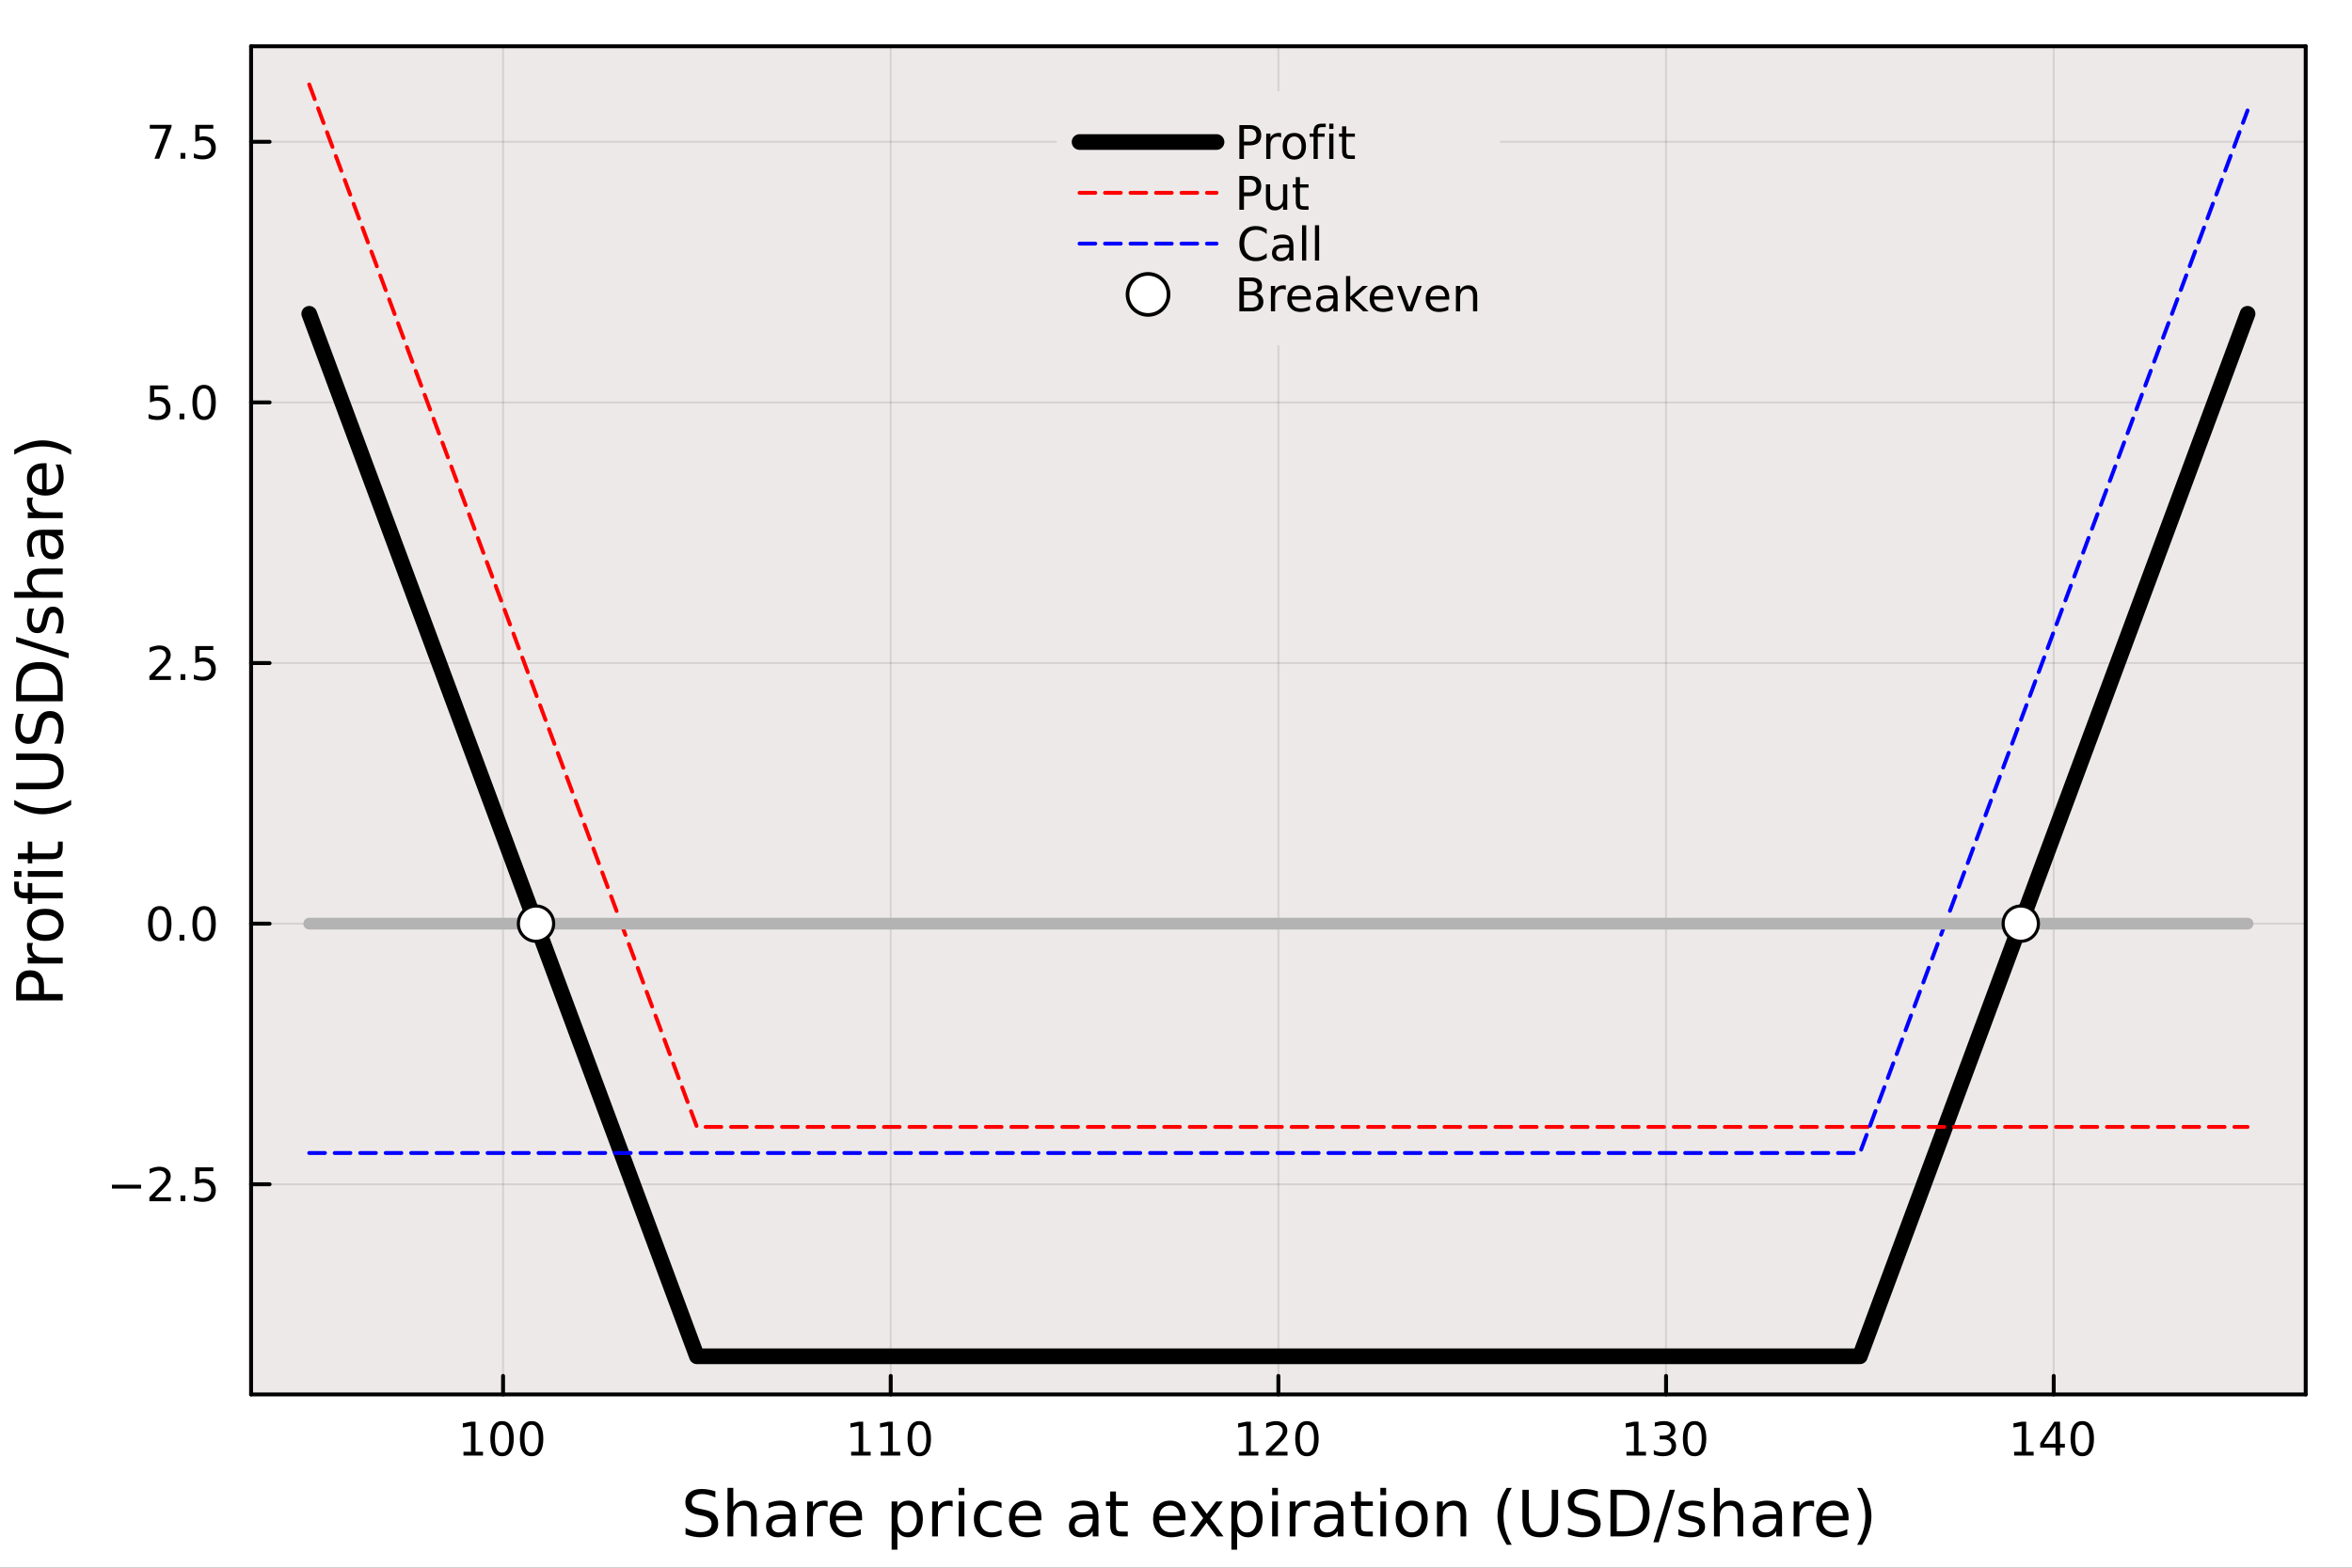 <?xml version="1.0" encoding="utf-8"?>
<svg xmlns="http://www.w3.org/2000/svg" xmlns:xlink="http://www.w3.org/1999/xlink" width="600" height="400" viewBox="0 0 2400 1600">
<rect x="0" y="0" width="2400" height="1600" fill="#333333" stroke="none"/>
<defs>
  <clipPath id="clip970">
    <rect x="0" y="0" width="2400" height="1600"/>
  </clipPath>
</defs>
<path clip-path="url(#clip970)" d="M0 1600 L2400 1600 L2400 0 L0 0  Z" fill="#ffffff" fill-rule="evenodd" fill-opacity="1"/>
<defs>
  <clipPath id="clip971">
    <rect x="480" y="0" width="1681" height="1600"/>
  </clipPath>
</defs>
<path clip-path="url(#clip970)" d="M256.209 1423.18 L2352.76 1423.18 L2352.76 47.244 L256.209 47.244  Z" fill="#eee9e9" fill-rule="evenodd" fill-opacity="1"/>
<defs>
  <clipPath id="clip972">
    <rect x="256" y="47" width="2098" height="1377"/>
  </clipPath>
</defs>
<polyline clip-path="url(#clip972)" style="stroke:#000000; stroke-linecap:round; stroke-linejoin:round; stroke-width:2; stroke-opacity:0.1; fill:none" points="513.332,1423.18 513.332,47.244 "/>
<polyline clip-path="url(#clip972)" style="stroke:#000000; stroke-linecap:round; stroke-linejoin:round; stroke-width:2; stroke-opacity:0.1; fill:none" points="908.907,1423.18 908.907,47.244 "/>
<polyline clip-path="url(#clip972)" style="stroke:#000000; stroke-linecap:round; stroke-linejoin:round; stroke-width:2; stroke-opacity:0.1; fill:none" points="1304.48,1423.18 1304.48,47.244 "/>
<polyline clip-path="url(#clip972)" style="stroke:#000000; stroke-linecap:round; stroke-linejoin:round; stroke-width:2; stroke-opacity:0.1; fill:none" points="1700.06,1423.18 1700.06,47.244 "/>
<polyline clip-path="url(#clip972)" style="stroke:#000000; stroke-linecap:round; stroke-linejoin:round; stroke-width:2; stroke-opacity:0.1; fill:none" points="2095.63,1423.18 2095.63,47.244 "/>
<polyline clip-path="url(#clip970)" style="stroke:#000000; stroke-linecap:round; stroke-linejoin:round; stroke-width:4; stroke-opacity:1; fill:none" points="256.209,1423.18 2352.76,1423.18 "/>
<polyline clip-path="url(#clip970)" style="stroke:#000000; stroke-linecap:round; stroke-linejoin:round; stroke-width:4; stroke-opacity:1; fill:none" points="256.209,47.244 2352.76,47.244 "/>
<polyline clip-path="url(#clip970)" style="stroke:#000000; stroke-linecap:round; stroke-linejoin:round; stroke-width:4; stroke-opacity:1; fill:none" points="513.332,1423.18 513.332,1404.28 "/>
<polyline clip-path="url(#clip970)" style="stroke:#000000; stroke-linecap:round; stroke-linejoin:round; stroke-width:4; stroke-opacity:1; fill:none" points="908.907,1423.18 908.907,1404.28 "/>
<polyline clip-path="url(#clip970)" style="stroke:#000000; stroke-linecap:round; stroke-linejoin:round; stroke-width:4; stroke-opacity:1; fill:none" points="1304.48,1423.18 1304.48,1404.28 "/>
<polyline clip-path="url(#clip970)" style="stroke:#000000; stroke-linecap:round; stroke-linejoin:round; stroke-width:4; stroke-opacity:1; fill:none" points="1700.06,1423.18 1700.06,1404.28 "/>
<polyline clip-path="url(#clip970)" style="stroke:#000000; stroke-linecap:round; stroke-linejoin:round; stroke-width:4; stroke-opacity:1; fill:none" points="2095.63,1423.18 2095.63,1404.28 "/>
<path clip-path="url(#clip970)" d="M472.939 1481.64 L480.578 1481.64 L480.578 1455.28 L472.268 1456.95 L472.268 1452.69 L480.532 1451.02 L485.208 1451.02 L485.208 1481.64 L492.846 1481.64 L492.846 1485.58 L472.939 1485.58 L472.939 1481.64 Z" fill="#000000" fill-rule="nonzero" fill-opacity="1" /><path clip-path="url(#clip970)" d="M512.291 1454.1 Q508.68 1454.1 506.851 1457.66 Q505.045 1461.2 505.045 1468.33 Q505.045 1475.44 506.851 1479.01 Q508.68 1482.55 512.291 1482.55 Q515.925 1482.55 517.731 1479.01 Q519.559 1475.44 519.559 1468.33 Q519.559 1461.2 517.731 1457.66 Q515.925 1454.1 512.291 1454.1 M512.291 1450.39 Q518.101 1450.39 521.156 1455 Q524.235 1459.58 524.235 1468.33 Q524.235 1477.06 521.156 1481.67 Q518.101 1486.25 512.291 1486.25 Q506.481 1486.25 503.402 1481.67 Q500.346 1477.06 500.346 1468.33 Q500.346 1459.58 503.402 1455 Q506.481 1450.39 512.291 1450.39 Z" fill="#000000" fill-rule="nonzero" fill-opacity="1" /><path clip-path="url(#clip970)" d="M542.453 1454.1 Q538.842 1454.1 537.013 1457.66 Q535.207 1461.2 535.207 1468.33 Q535.207 1475.44 537.013 1479.01 Q538.842 1482.55 542.453 1482.55 Q546.087 1482.55 547.892 1479.01 Q549.721 1475.44 549.721 1468.33 Q549.721 1461.2 547.892 1457.66 Q546.087 1454.1 542.453 1454.1 M542.453 1450.39 Q548.263 1450.39 551.318 1455 Q554.397 1459.58 554.397 1468.33 Q554.397 1477.06 551.318 1481.67 Q548.263 1486.25 542.453 1486.25 Q536.642 1486.25 533.564 1481.67 Q530.508 1477.06 530.508 1468.33 Q530.508 1459.58 533.564 1455 Q536.642 1450.39 542.453 1450.39 Z" fill="#000000" fill-rule="nonzero" fill-opacity="1" /><path clip-path="url(#clip970)" d="M868.514 1481.64 L876.153 1481.64 L876.153 1455.28 L867.843 1456.95 L867.843 1452.69 L876.107 1451.02 L880.782 1451.02 L880.782 1481.64 L888.421 1481.64 L888.421 1485.58 L868.514 1485.58 L868.514 1481.64 Z" fill="#000000" fill-rule="nonzero" fill-opacity="1" /><path clip-path="url(#clip970)" d="M898.676 1481.64 L906.315 1481.64 L906.315 1455.28 L898.005 1456.95 L898.005 1452.69 L906.268 1451.02 L910.944 1451.02 L910.944 1481.64 L918.583 1481.64 L918.583 1485.58 L898.676 1485.58 L898.676 1481.64 Z" fill="#000000" fill-rule="nonzero" fill-opacity="1" /><path clip-path="url(#clip970)" d="M938.028 1454.1 Q934.416 1454.1 932.588 1457.66 Q930.782 1461.2 930.782 1468.33 Q930.782 1475.44 932.588 1479.01 Q934.416 1482.55 938.028 1482.55 Q941.662 1482.55 943.467 1479.01 Q945.296 1475.44 945.296 1468.33 Q945.296 1461.2 943.467 1457.66 Q941.662 1454.1 938.028 1454.1 M938.028 1450.39 Q943.838 1450.39 946.893 1455 Q949.972 1459.58 949.972 1468.33 Q949.972 1477.06 946.893 1481.67 Q943.838 1486.25 938.028 1486.25 Q932.217 1486.25 929.139 1481.67 Q926.083 1477.06 926.083 1468.33 Q926.083 1459.58 929.139 1455 Q932.217 1450.39 938.028 1450.39 Z" fill="#000000" fill-rule="nonzero" fill-opacity="1" /><path clip-path="url(#clip970)" d="M1264.09 1481.64 L1271.73 1481.64 L1271.73 1455.28 L1263.42 1456.95 L1263.42 1452.69 L1271.68 1451.02 L1276.36 1451.02 L1276.36 1481.64 L1284 1481.64 L1284 1485.58 L1264.09 1485.58 L1264.09 1481.64 Z" fill="#000000" fill-rule="nonzero" fill-opacity="1" /><path clip-path="url(#clip970)" d="M1297.47 1481.64 L1313.79 1481.64 L1313.79 1485.58 L1291.84 1485.58 L1291.84 1481.64 Q1294.51 1478.89 1299.09 1474.26 Q1303.7 1469.61 1304.88 1468.27 Q1307.12 1465.74 1308 1464.01 Q1308.9 1462.25 1308.9 1460.56 Q1308.9 1457.8 1306.96 1456.07 Q1305.04 1454.33 1301.94 1454.33 Q1299.74 1454.33 1297.28 1455.09 Q1294.85 1455.86 1292.07 1457.41 L1292.07 1452.69 Q1294.9 1451.55 1297.35 1450.97 Q1299.81 1450.39 1301.84 1450.39 Q1307.21 1450.39 1310.41 1453.08 Q1313.6 1455.77 1313.6 1460.26 Q1313.6 1462.39 1312.79 1464.31 Q1312.01 1466.2 1309.9 1468.8 Q1309.32 1469.47 1306.22 1472.69 Q1303.12 1475.88 1297.47 1481.64 Z" fill="#000000" fill-rule="nonzero" fill-opacity="1" /><path clip-path="url(#clip970)" d="M1333.6 1454.1 Q1329.99 1454.1 1328.16 1457.66 Q1326.36 1461.2 1326.36 1468.33 Q1326.36 1475.44 1328.16 1479.01 Q1329.99 1482.55 1333.6 1482.55 Q1337.24 1482.55 1339.04 1479.01 Q1340.87 1475.44 1340.87 1468.33 Q1340.87 1461.2 1339.04 1457.66 Q1337.24 1454.1 1333.6 1454.1 M1333.6 1450.39 Q1339.41 1450.39 1342.47 1455 Q1345.55 1459.58 1345.55 1468.33 Q1345.55 1477.06 1342.47 1481.67 Q1339.41 1486.25 1333.6 1486.25 Q1327.79 1486.25 1324.71 1481.67 Q1321.66 1477.06 1321.66 1468.33 Q1321.66 1459.58 1324.71 1455 Q1327.79 1450.39 1333.6 1450.39 Z" fill="#000000" fill-rule="nonzero" fill-opacity="1" /><path clip-path="url(#clip970)" d="M1659.66 1481.64 L1667.3 1481.64 L1667.3 1455.28 L1658.99 1456.95 L1658.99 1452.69 L1667.26 1451.02 L1671.93 1451.02 L1671.93 1481.64 L1679.57 1481.64 L1679.57 1485.58 L1659.66 1485.58 L1659.66 1481.64 Z" fill="#000000" fill-rule="nonzero" fill-opacity="1" /><path clip-path="url(#clip970)" d="M1703.18 1466.95 Q1706.54 1467.66 1708.41 1469.93 Q1710.31 1472.2 1710.31 1475.53 Q1710.31 1480.65 1706.79 1483.45 Q1703.27 1486.25 1696.79 1486.25 Q1694.62 1486.25 1692.3 1485.81 Q1690.01 1485.39 1687.56 1484.54 L1687.56 1480.02 Q1689.5 1481.16 1691.82 1481.74 Q1694.13 1482.32 1696.65 1482.32 Q1701.05 1482.32 1703.34 1480.58 Q1705.66 1478.84 1705.66 1475.53 Q1705.66 1472.48 1703.51 1470.77 Q1701.38 1469.03 1697.56 1469.03 L1693.53 1469.03 L1693.53 1465.19 L1697.74 1465.19 Q1701.19 1465.19 1703.02 1463.82 Q1704.85 1462.43 1704.85 1459.84 Q1704.85 1457.18 1702.95 1455.77 Q1701.08 1454.33 1697.56 1454.33 Q1695.64 1454.33 1693.44 1454.75 Q1691.24 1455.16 1688.6 1456.04 L1688.6 1451.88 Q1691.26 1451.14 1693.58 1450.77 Q1695.91 1450.39 1697.97 1450.39 Q1703.3 1450.39 1706.4 1452.83 Q1709.5 1455.23 1709.5 1459.35 Q1709.5 1462.22 1707.86 1464.21 Q1706.21 1466.18 1703.18 1466.95 Z" fill="#000000" fill-rule="nonzero" fill-opacity="1" /><path clip-path="url(#clip970)" d="M1729.18 1454.1 Q1725.57 1454.1 1723.74 1457.66 Q1721.93 1461.2 1721.93 1468.33 Q1721.93 1475.44 1723.74 1479.01 Q1725.57 1482.55 1729.18 1482.55 Q1732.81 1482.55 1734.62 1479.01 Q1736.45 1475.44 1736.45 1468.33 Q1736.45 1461.2 1734.62 1457.66 Q1732.81 1454.1 1729.18 1454.1 M1729.18 1450.39 Q1734.99 1450.39 1738.04 1455 Q1741.12 1459.58 1741.12 1468.33 Q1741.12 1477.06 1738.04 1481.67 Q1734.99 1486.25 1729.18 1486.25 Q1723.37 1486.25 1720.29 1481.67 Q1717.23 1477.06 1717.23 1468.33 Q1717.23 1459.58 1720.29 1455 Q1723.37 1450.39 1729.18 1450.39 Z" fill="#000000" fill-rule="nonzero" fill-opacity="1" /><path clip-path="url(#clip970)" d="M2055.24 1481.64 L2062.88 1481.64 L2062.88 1455.28 L2054.57 1456.95 L2054.57 1452.69 L2062.83 1451.02 L2067.51 1451.02 L2067.51 1481.64 L2075.15 1481.64 L2075.15 1485.58 L2055.24 1485.58 L2055.24 1481.64 Z" fill="#000000" fill-rule="nonzero" fill-opacity="1" /><path clip-path="url(#clip970)" d="M2097.44 1455.09 L2085.63 1473.54 L2097.44 1473.54 L2097.44 1455.09 M2096.21 1451.02 L2102.09 1451.02 L2102.09 1473.54 L2107.02 1473.54 L2107.02 1477.43 L2102.09 1477.43 L2102.09 1485.58 L2097.44 1485.58 L2097.44 1477.43 L2081.84 1477.43 L2081.84 1472.92 L2096.21 1451.02 Z" fill="#000000" fill-rule="nonzero" fill-opacity="1" /><path clip-path="url(#clip970)" d="M2124.75 1454.1 Q2121.14 1454.1 2119.31 1457.66 Q2117.51 1461.2 2117.51 1468.33 Q2117.51 1475.44 2119.31 1479.01 Q2121.14 1482.55 2124.75 1482.55 Q2128.39 1482.55 2130.19 1479.01 Q2132.02 1475.44 2132.02 1468.33 Q2132.02 1461.2 2130.19 1457.66 Q2128.39 1454.1 2124.75 1454.1 M2124.75 1450.39 Q2130.56 1450.39 2133.62 1455 Q2136.7 1459.58 2136.7 1468.33 Q2136.7 1477.06 2133.62 1481.67 Q2130.56 1486.25 2124.75 1486.25 Q2118.94 1486.25 2115.86 1481.67 Q2112.81 1477.06 2112.81 1468.33 Q2112.81 1459.58 2115.86 1455 Q2118.94 1450.39 2124.75 1450.39 Z" fill="#000000" fill-rule="nonzero" fill-opacity="1" /><path clip-path="url(#clip970)" d="M729.945 1522.08 L729.945 1528.35 Q726.285 1526.6 723.039 1525.74 Q719.792 1524.88 716.768 1524.88 Q711.517 1524.88 708.652 1526.92 Q705.819 1528.96 705.819 1532.71 Q705.819 1535.87 707.697 1537.49 Q709.607 1539.08 714.891 1540.07 L718.774 1540.86 Q725.967 1542.23 729.373 1545.7 Q732.81 1549.14 732.81 1554.93 Q732.81 1561.84 728.163 1565.4 Q723.548 1568.97 714.604 1568.97 Q711.23 1568.97 707.411 1568.2 Q703.623 1567.44 699.549 1565.94 L699.549 1559.32 Q703.464 1561.52 707.22 1562.63 Q710.976 1563.75 714.604 1563.75 Q720.11 1563.75 723.102 1561.58 Q726.094 1559.42 726.094 1555.41 Q726.094 1551.91 723.93 1549.93 Q721.797 1547.96 716.896 1546.97 L712.981 1546.21 Q705.788 1544.78 702.573 1541.72 Q699.358 1538.67 699.358 1533.22 Q699.358 1526.92 703.782 1523.29 Q708.238 1519.66 716.036 1519.66 Q719.378 1519.66 722.848 1520.27 Q726.317 1520.87 729.945 1522.08 Z" fill="#000000" fill-rule="nonzero" fill-opacity="1" /><path clip-path="url(#clip970)" d="M772.214 1546.53 L772.214 1568.04 L766.357 1568.04 L766.357 1546.72 Q766.357 1541.66 764.384 1539.14 Q762.411 1536.63 758.464 1536.63 Q753.721 1536.63 750.984 1539.65 Q748.247 1542.68 748.247 1547.9 L748.247 1568.04 L742.359 1568.04 L742.359 1518.52 L748.247 1518.52 L748.247 1537.93 Q750.348 1534.72 753.18 1533.13 Q756.045 1531.54 759.769 1531.54 Q765.912 1531.54 769.063 1535.36 Q772.214 1539.14 772.214 1546.53 Z" fill="#000000" fill-rule="nonzero" fill-opacity="1" /><path clip-path="url(#clip970)" d="M800.096 1550.12 Q792.998 1550.12 790.261 1551.75 Q787.523 1553.37 787.523 1557.29 Q787.523 1560.4 789.56 1562.25 Q791.629 1564.07 795.162 1564.07 Q800.032 1564.07 802.96 1560.63 Q805.92 1557.16 805.92 1551.43 L805.92 1550.12 L800.096 1550.12 M811.777 1547.71 L811.777 1568.04 L805.92 1568.04 L805.92 1562.63 Q803.915 1565.88 800.923 1567.44 Q797.931 1568.97 793.602 1568.97 Q788.128 1568.97 784.881 1565.91 Q781.667 1562.82 781.667 1557.67 Q781.667 1551.65 785.677 1548.6 Q789.719 1545.54 797.708 1545.54 L805.92 1545.54 L805.92 1544.97 Q805.92 1540.93 803.247 1538.73 Q800.605 1536.5 795.799 1536.5 Q792.743 1536.5 789.847 1537.23 Q786.95 1537.97 784.277 1539.43 L784.277 1534.02 Q787.491 1532.78 790.515 1532.17 Q793.539 1531.54 796.403 1531.54 Q804.138 1531.54 807.957 1535.55 Q811.777 1539.56 811.777 1547.71 Z" fill="#000000" fill-rule="nonzero" fill-opacity="1" /><path clip-path="url(#clip970)" d="M844.496 1537.87 Q843.51 1537.3 842.332 1537.04 Q841.186 1536.76 839.786 1536.76 Q834.82 1536.76 832.147 1540 Q829.505 1543.22 829.505 1549.27 L829.505 1568.04 L823.617 1568.04 L823.617 1532.4 L829.505 1532.4 L829.505 1537.93 Q831.351 1534.69 834.311 1533.13 Q837.271 1531.54 841.504 1531.54 Q842.109 1531.54 842.841 1531.63 Q843.573 1531.7 844.464 1531.85 L844.496 1537.87 Z" fill="#000000" fill-rule="nonzero" fill-opacity="1" /><path clip-path="url(#clip970)" d="M879.699 1548.76 L879.699 1551.62 L852.772 1551.62 Q853.154 1557.67 856.4 1560.85 Q859.679 1564 865.503 1564 Q868.877 1564 872.028 1563.17 Q875.211 1562.35 878.33 1560.69 L878.33 1566.23 Q875.179 1567.57 871.869 1568.27 Q868.559 1568.97 865.153 1568.97 Q856.623 1568.97 851.626 1564 Q846.661 1559.04 846.661 1550.57 Q846.661 1541.82 851.371 1536.69 Q856.114 1531.54 864.135 1531.54 Q871.328 1531.54 875.497 1536.18 Q879.699 1540.8 879.699 1548.76 M873.842 1547.04 Q873.779 1542.23 871.137 1539.37 Q868.527 1536.5 864.198 1536.5 Q859.297 1536.5 856.337 1539.27 Q853.408 1542.04 852.963 1547.07 L873.842 1547.04 Z" fill="#000000" fill-rule="nonzero" fill-opacity="1" /><path clip-path="url(#clip970)" d="M915.697 1562.7 L915.697 1581.6 L909.808 1581.6 L909.808 1532.4 L915.697 1532.4 L915.697 1537.81 Q917.543 1534.62 920.344 1533.1 Q923.176 1531.54 927.091 1531.54 Q933.584 1531.54 937.627 1536.69 Q941.701 1541.85 941.701 1550.25 Q941.701 1558.65 937.627 1563.81 Q933.584 1568.97 927.091 1568.97 Q923.176 1568.97 920.344 1567.44 Q917.543 1565.88 915.697 1562.7 M935.621 1550.25 Q935.621 1543.79 932.948 1540.13 Q930.306 1536.44 925.659 1536.44 Q921.012 1536.44 918.339 1540.13 Q915.697 1543.79 915.697 1550.25 Q915.697 1556.71 918.339 1560.4 Q921.012 1564.07 925.659 1564.07 Q930.306 1564.07 932.948 1560.4 Q935.621 1556.71 935.621 1550.25 Z" fill="#000000" fill-rule="nonzero" fill-opacity="1" /><path clip-path="url(#clip970)" d="M972.065 1537.87 Q971.078 1537.3 969.901 1537.04 Q968.755 1536.76 967.354 1536.76 Q962.389 1536.76 959.716 1540 Q957.074 1543.22 957.074 1549.27 L957.074 1568.04 L951.186 1568.04 L951.186 1532.4 L957.074 1532.4 L957.074 1537.93 Q958.92 1534.69 961.88 1533.13 Q964.84 1531.54 969.073 1531.54 Q969.678 1531.54 970.41 1531.63 Q971.142 1531.7 972.033 1531.85 L972.065 1537.87 Z" fill="#000000" fill-rule="nonzero" fill-opacity="1" /><path clip-path="url(#clip970)" d="M978.208 1532.4 L984.064 1532.4 L984.064 1568.04 L978.208 1568.04 L978.208 1532.4 M978.208 1518.52 L984.064 1518.52 L984.064 1525.93 L978.208 1525.93 L978.208 1518.52 Z" fill="#000000" fill-rule="nonzero" fill-opacity="1" /><path clip-path="url(#clip970)" d="M1021.97 1533.76 L1021.97 1539.24 Q1019.49 1537.87 1016.98 1537.2 Q1014.49 1536.5 1011.95 1536.5 Q1006.25 1536.5 1003.1 1540.13 Q999.947 1543.73 999.947 1550.25 Q999.947 1556.78 1003.1 1560.4 Q1006.25 1564 1011.95 1564 Q1014.49 1564 1016.98 1563.33 Q1019.49 1562.63 1021.97 1561.26 L1021.97 1566.68 Q1019.52 1567.82 1016.88 1568.39 Q1014.27 1568.97 1011.31 1568.97 Q1003.26 1568.97 998.515 1563.91 Q993.772 1558.85 993.772 1550.25 Q993.772 1541.53 998.546 1536.53 Q1003.35 1531.54 1011.69 1531.54 Q1014.4 1531.54 1016.98 1532.11 Q1019.55 1532.65 1021.97 1533.76 Z" fill="#000000" fill-rule="nonzero" fill-opacity="1" /><path clip-path="url(#clip970)" d="M1062.65 1548.76 L1062.65 1551.62 L1035.72 1551.62 Q1036.1 1557.67 1039.35 1560.85 Q1042.63 1564 1048.45 1564 Q1051.83 1564 1054.98 1563.17 Q1058.16 1562.35 1061.28 1560.69 L1061.28 1566.23 Q1058.13 1567.57 1054.82 1568.27 Q1051.51 1568.97 1048.1 1568.97 Q1039.57 1568.97 1034.58 1564 Q1029.61 1559.04 1029.61 1550.57 Q1029.61 1541.82 1034.32 1536.69 Q1039.06 1531.54 1047.08 1531.54 Q1054.28 1531.54 1058.45 1536.18 Q1062.65 1540.8 1062.65 1548.76 M1056.79 1547.04 Q1056.73 1542.23 1054.09 1539.37 Q1051.48 1536.5 1047.15 1536.5 Q1042.25 1536.5 1039.29 1539.27 Q1036.36 1542.04 1035.91 1547.07 L1056.79 1547.04 Z" fill="#000000" fill-rule="nonzero" fill-opacity="1" /><path clip-path="url(#clip970)" d="M1109.18 1550.12 Q1102.08 1550.12 1099.35 1551.75 Q1096.61 1553.37 1096.61 1557.29 Q1096.61 1560.4 1098.65 1562.25 Q1100.72 1564.07 1104.25 1564.07 Q1109.12 1564.07 1112.05 1560.63 Q1115.01 1557.16 1115.01 1551.43 L1115.01 1550.12 L1109.18 1550.12 M1120.86 1547.71 L1120.86 1568.04 L1115.01 1568.04 L1115.01 1562.63 Q1113 1565.88 1110.01 1567.44 Q1107.02 1568.97 1102.69 1568.97 Q1097.21 1568.97 1093.97 1565.91 Q1090.75 1562.82 1090.75 1557.67 Q1090.75 1551.65 1094.76 1548.6 Q1098.81 1545.54 1106.8 1545.54 L1115.01 1545.54 L1115.01 1544.97 Q1115.01 1540.93 1112.33 1538.73 Q1109.69 1536.5 1104.89 1536.5 Q1101.83 1536.5 1098.93 1537.23 Q1096.04 1537.97 1093.36 1539.43 L1093.36 1534.02 Q1096.58 1532.78 1099.6 1532.17 Q1102.63 1531.54 1105.49 1531.54 Q1113.22 1531.54 1117.04 1535.55 Q1120.86 1539.56 1120.86 1547.71 Z" fill="#000000" fill-rule="nonzero" fill-opacity="1" /><path clip-path="url(#clip970)" d="M1138.72 1522.27 L1138.72 1532.4 L1150.78 1532.4 L1150.78 1536.95 L1138.72 1536.95 L1138.72 1556.3 Q1138.72 1560.66 1139.9 1561.9 Q1141.11 1563.14 1144.77 1563.14 L1150.78 1563.14 L1150.78 1568.04 L1144.77 1568.04 Q1137.99 1568.04 1135.41 1565.53 Q1132.83 1562.98 1132.83 1556.3 L1132.83 1536.95 L1128.53 1536.95 L1128.53 1532.4 L1132.83 1532.4 L1132.83 1522.27 L1138.72 1522.27 Z" fill="#000000" fill-rule="nonzero" fill-opacity="1" /><path clip-path="url(#clip970)" d="M1209.7 1548.76 L1209.7 1551.62 L1182.77 1551.62 Q1183.15 1557.67 1186.4 1560.85 Q1189.68 1564 1195.5 1564 Q1198.88 1564 1202.03 1563.17 Q1205.21 1562.35 1208.33 1560.69 L1208.33 1566.23 Q1205.18 1567.57 1201.87 1568.27 Q1198.56 1568.97 1195.15 1568.97 Q1186.62 1568.97 1181.62 1564 Q1176.66 1559.04 1176.66 1550.57 Q1176.66 1541.82 1181.37 1536.69 Q1186.11 1531.54 1194.13 1531.54 Q1201.33 1531.54 1205.5 1536.18 Q1209.7 1540.8 1209.7 1548.76 M1203.84 1547.04 Q1203.78 1542.23 1201.14 1539.37 Q1198.53 1536.5 1194.2 1536.5 Q1189.29 1536.5 1186.33 1539.27 Q1183.41 1542.04 1182.96 1547.07 L1203.84 1547.04 Z" fill="#000000" fill-rule="nonzero" fill-opacity="1" /><path clip-path="url(#clip970)" d="M1247.8 1532.4 L1234.91 1549.74 L1248.46 1568.04 L1241.56 1568.04 L1231.18 1554.04 L1220.81 1568.04 L1213.9 1568.04 L1227.74 1549.39 L1215.08 1532.4 L1221.98 1532.4 L1231.44 1545.1 L1240.89 1532.4 L1247.8 1532.4 Z" fill="#000000" fill-rule="nonzero" fill-opacity="1" /><path clip-path="url(#clip970)" d="M1262.4 1562.7 L1262.4 1581.6 L1256.52 1581.6 L1256.52 1532.4 L1262.4 1532.4 L1262.4 1537.81 Q1264.25 1534.62 1267.05 1533.1 Q1269.88 1531.54 1273.8 1531.54 Q1280.29 1531.54 1284.33 1536.69 Q1288.41 1541.85 1288.41 1550.25 Q1288.41 1558.65 1284.33 1563.81 Q1280.29 1568.97 1273.8 1568.97 Q1269.88 1568.97 1267.05 1567.44 Q1264.25 1565.88 1262.4 1562.7 M1282.33 1550.25 Q1282.33 1543.79 1279.66 1540.13 Q1277.01 1536.44 1272.37 1536.44 Q1267.72 1536.44 1265.05 1540.13 Q1262.4 1543.79 1262.4 1550.25 Q1262.4 1556.71 1265.05 1560.4 Q1267.72 1564.07 1272.37 1564.07 Q1277.01 1564.07 1279.66 1560.4 Q1282.33 1556.71 1282.33 1550.25 Z" fill="#000000" fill-rule="nonzero" fill-opacity="1" /><path clip-path="url(#clip970)" d="M1298.12 1532.4 L1303.97 1532.4 L1303.97 1568.04 L1298.12 1568.04 L1298.12 1532.4 M1298.12 1518.52 L1303.97 1518.52 L1303.97 1525.93 L1298.12 1525.93 L1298.12 1518.52 Z" fill="#000000" fill-rule="nonzero" fill-opacity="1" /><path clip-path="url(#clip970)" d="M1336.88 1537.87 Q1335.9 1537.3 1334.72 1537.04 Q1333.57 1536.76 1332.17 1536.76 Q1327.21 1536.76 1324.53 1540 Q1321.89 1543.22 1321.89 1549.27 L1321.89 1568.04 L1316 1568.04 L1316 1532.4 L1321.89 1532.4 L1321.89 1537.93 Q1323.74 1534.69 1326.7 1533.13 Q1329.66 1531.54 1333.89 1531.54 Q1334.5 1531.54 1335.23 1531.63 Q1335.96 1531.7 1336.85 1531.85 L1336.88 1537.87 Z" fill="#000000" fill-rule="nonzero" fill-opacity="1" /><path clip-path="url(#clip970)" d="M1359.23 1550.12 Q1352.13 1550.12 1349.39 1551.75 Q1346.66 1553.37 1346.66 1557.29 Q1346.66 1560.4 1348.69 1562.25 Q1350.76 1564.07 1354.29 1564.07 Q1359.16 1564.07 1362.09 1560.63 Q1365.05 1557.16 1365.05 1551.43 L1365.05 1550.12 L1359.23 1550.12 M1370.91 1547.71 L1370.91 1568.04 L1365.05 1568.04 L1365.05 1562.63 Q1363.05 1565.88 1360.05 1567.44 Q1357.06 1568.97 1352.73 1568.97 Q1347.26 1568.97 1344.01 1565.91 Q1340.8 1562.82 1340.8 1557.67 Q1340.8 1551.65 1344.81 1548.6 Q1348.85 1545.54 1356.84 1545.54 L1365.05 1545.54 L1365.05 1544.97 Q1365.05 1540.93 1362.38 1538.73 Q1359.74 1536.5 1354.93 1536.5 Q1351.87 1536.5 1348.98 1537.23 Q1346.08 1537.97 1343.41 1539.43 L1343.41 1534.02 Q1346.62 1532.78 1349.65 1532.17 Q1352.67 1531.54 1355.54 1531.54 Q1363.27 1531.54 1367.09 1535.55 Q1370.91 1539.56 1370.91 1547.71 Z" fill="#000000" fill-rule="nonzero" fill-opacity="1" /><path clip-path="url(#clip970)" d="M1388.76 1522.27 L1388.76 1532.4 L1400.83 1532.4 L1400.83 1536.95 L1388.76 1536.95 L1388.76 1556.3 Q1388.76 1560.66 1389.94 1561.9 Q1391.15 1563.14 1394.81 1563.14 L1400.83 1563.14 L1400.83 1568.04 L1394.81 1568.04 Q1388.03 1568.04 1385.45 1565.53 Q1382.88 1562.98 1382.88 1556.3 L1382.88 1536.95 L1378.58 1536.95 L1378.58 1532.4 L1382.88 1532.4 L1382.88 1522.27 L1388.76 1522.27 Z" fill="#000000" fill-rule="nonzero" fill-opacity="1" /><path clip-path="url(#clip970)" d="M1408.53 1532.4 L1414.39 1532.4 L1414.39 1568.04 L1408.53 1568.04 L1408.53 1532.4 M1408.53 1518.52 L1414.39 1518.52 L1414.39 1525.93 L1408.53 1525.93 L1408.53 1518.52 Z" fill="#000000" fill-rule="nonzero" fill-opacity="1" /><path clip-path="url(#clip970)" d="M1440.45 1536.5 Q1435.74 1536.5 1433.01 1540.19 Q1430.27 1543.85 1430.27 1550.25 Q1430.27 1556.65 1432.97 1560.34 Q1435.71 1564 1440.45 1564 Q1445.13 1564 1447.87 1560.31 Q1450.61 1556.62 1450.61 1550.25 Q1450.61 1543.92 1447.87 1540.23 Q1445.13 1536.5 1440.45 1536.5 M1440.45 1531.54 Q1448.09 1531.54 1452.45 1536.5 Q1456.81 1541.47 1456.81 1550.25 Q1456.81 1559 1452.45 1564 Q1448.09 1568.97 1440.45 1568.97 Q1432.78 1568.97 1428.42 1564 Q1424.09 1559 1424.09 1550.25 Q1424.09 1541.47 1428.42 1536.5 Q1432.78 1531.54 1440.45 1531.54 Z" fill="#000000" fill-rule="nonzero" fill-opacity="1" /><path clip-path="url(#clip970)" d="M1496.15 1546.53 L1496.15 1568.04 L1490.3 1568.04 L1490.3 1546.72 Q1490.3 1541.66 1488.32 1539.14 Q1486.35 1536.63 1482.4 1536.63 Q1477.66 1536.63 1474.92 1539.65 Q1472.19 1542.68 1472.19 1547.9 L1472.19 1568.04 L1466.3 1568.04 L1466.3 1532.4 L1472.19 1532.4 L1472.19 1537.93 Q1474.29 1534.72 1477.12 1533.13 Q1479.98 1531.54 1483.71 1531.54 Q1489.85 1531.54 1493 1535.36 Q1496.15 1539.14 1496.15 1546.53 Z" fill="#000000" fill-rule="nonzero" fill-opacity="1" /><path clip-path="url(#clip970)" d="M1542.62 1518.58 Q1538.36 1525.9 1536.29 1533.06 Q1534.22 1540.23 1534.22 1547.58 Q1534.22 1554.93 1536.29 1562.16 Q1538.39 1569.35 1542.62 1576.64 L1537.53 1576.64 Q1532.76 1569.16 1530.37 1561.93 Q1528.01 1554.71 1528.01 1547.58 Q1528.01 1540.48 1530.37 1533.29 Q1532.72 1526.09 1537.53 1518.58 L1542.62 1518.58 Z" fill="#000000" fill-rule="nonzero" fill-opacity="1" /><path clip-path="url(#clip970)" d="M1553.51 1520.52 L1559.97 1520.52 L1559.97 1549.39 Q1559.97 1557.03 1562.74 1560.4 Q1565.51 1563.75 1571.71 1563.75 Q1577.89 1563.75 1580.66 1560.4 Q1583.43 1557.03 1583.43 1549.39 L1583.43 1520.52 L1589.89 1520.52 L1589.89 1550.19 Q1589.89 1559.48 1585.27 1564.22 Q1580.69 1568.97 1571.71 1568.97 Q1562.71 1568.97 1558.09 1564.22 Q1553.51 1559.48 1553.51 1550.19 L1553.51 1520.52 Z" fill="#000000" fill-rule="nonzero" fill-opacity="1" /><path clip-path="url(#clip970)" d="M1630.44 1522.08 L1630.44 1528.35 Q1626.78 1526.6 1623.53 1525.74 Q1620.28 1524.88 1617.26 1524.88 Q1612.01 1524.88 1609.15 1526.92 Q1606.31 1528.96 1606.31 1532.71 Q1606.31 1535.87 1608.19 1537.49 Q1610.1 1539.08 1615.38 1540.07 L1619.27 1540.86 Q1626.46 1542.23 1629.87 1545.7 Q1633.3 1549.14 1633.3 1554.93 Q1633.3 1561.84 1628.66 1565.4 Q1624.04 1568.97 1615.1 1568.97 Q1611.72 1568.97 1607.9 1568.2 Q1604.12 1567.44 1600.04 1565.94 L1600.04 1559.32 Q1603.96 1561.52 1607.71 1562.63 Q1611.47 1563.75 1615.1 1563.75 Q1620.6 1563.75 1623.6 1561.58 Q1626.59 1559.42 1626.59 1555.41 Q1626.59 1551.91 1624.42 1549.93 Q1622.29 1547.96 1617.39 1546.97 L1613.47 1546.21 Q1606.28 1544.78 1603.07 1541.72 Q1599.85 1538.67 1599.85 1533.22 Q1599.85 1526.92 1604.28 1523.29 Q1608.73 1519.66 1616.53 1519.66 Q1619.87 1519.66 1623.34 1520.27 Q1626.81 1520.87 1630.44 1522.08 Z" fill="#000000" fill-rule="nonzero" fill-opacity="1" /><path clip-path="url(#clip970)" d="M1649.76 1525.81 L1649.76 1562.76 L1657.52 1562.76 Q1667.36 1562.76 1671.91 1558.3 Q1676.49 1553.85 1676.49 1544.24 Q1676.49 1534.69 1671.91 1530.26 Q1667.36 1525.81 1657.52 1525.81 L1649.76 1525.81 M1643.33 1520.52 L1656.54 1520.52 Q1670.35 1520.52 1676.81 1526.28 Q1683.27 1532.01 1683.27 1544.24 Q1683.27 1556.52 1676.78 1562.28 Q1670.29 1568.04 1656.54 1568.04 L1643.33 1568.04 L1643.33 1520.52 Z" fill="#000000" fill-rule="nonzero" fill-opacity="1" /><path clip-path="url(#clip970)" d="M1703.68 1520.52 L1709.09 1520.52 L1692.54 1574.09 L1687.12 1574.09 L1703.68 1520.52 Z" fill="#000000" fill-rule="nonzero" fill-opacity="1" /><path clip-path="url(#clip970)" d="M1737.96 1533.45 L1737.96 1538.98 Q1735.47 1537.71 1732.8 1537.07 Q1730.13 1536.44 1727.26 1536.44 Q1722.9 1536.44 1720.7 1537.77 Q1718.54 1539.11 1718.54 1541.79 Q1718.54 1543.82 1720.1 1545 Q1721.66 1546.15 1726.37 1547.2 L1728.37 1547.64 Q1734.61 1548.98 1737.22 1551.43 Q1739.86 1553.85 1739.86 1558.21 Q1739.86 1563.17 1735.92 1566.07 Q1732 1568.97 1725.13 1568.97 Q1722.26 1568.97 1719.14 1568.39 Q1716.06 1567.85 1712.62 1566.74 L1712.62 1560.69 Q1715.87 1562.38 1719.02 1563.24 Q1722.17 1564.07 1725.26 1564.07 Q1729.39 1564.07 1731.62 1562.66 Q1733.85 1561.23 1733.85 1558.65 Q1733.85 1556.27 1732.23 1554.99 Q1730.63 1553.72 1725.19 1552.54 L1723.15 1552.07 Q1717.71 1550.92 1715.29 1548.56 Q1712.87 1546.18 1712.87 1542.04 Q1712.87 1537.01 1716.44 1534.27 Q1720 1531.54 1726.56 1531.54 Q1729.81 1531.54 1732.67 1532.01 Q1735.54 1532.49 1737.96 1533.45 Z" fill="#000000" fill-rule="nonzero" fill-opacity="1" /><path clip-path="url(#clip970)" d="M1778.82 1546.53 L1778.82 1568.04 L1772.97 1568.04 L1772.97 1546.72 Q1772.97 1541.66 1770.99 1539.14 Q1769.02 1536.63 1765.07 1536.63 Q1760.33 1536.63 1757.59 1539.65 Q1754.86 1542.68 1754.86 1547.9 L1754.86 1568.04 L1748.97 1568.04 L1748.97 1518.52 L1754.86 1518.52 L1754.86 1537.93 Q1756.96 1534.72 1759.79 1533.13 Q1762.65 1531.54 1766.38 1531.54 Q1772.52 1531.54 1775.67 1535.36 Q1778.82 1539.14 1778.82 1546.53 Z" fill="#000000" fill-rule="nonzero" fill-opacity="1" /><path clip-path="url(#clip970)" d="M1806.7 1550.12 Q1799.61 1550.12 1796.87 1551.75 Q1794.13 1553.37 1794.13 1557.29 Q1794.13 1560.4 1796.17 1562.25 Q1798.24 1564.07 1801.77 1564.07 Q1806.64 1564.07 1809.57 1560.63 Q1812.53 1557.16 1812.53 1551.43 L1812.53 1550.12 L1806.7 1550.12 M1818.39 1547.71 L1818.39 1568.04 L1812.53 1568.04 L1812.53 1562.63 Q1810.52 1565.88 1807.53 1567.44 Q1804.54 1568.97 1800.21 1568.97 Q1794.74 1568.97 1791.49 1565.91 Q1788.28 1562.82 1788.28 1557.67 Q1788.28 1551.65 1792.29 1548.6 Q1796.33 1545.54 1804.32 1545.54 L1812.53 1545.54 L1812.53 1544.97 Q1812.53 1540.93 1809.86 1538.73 Q1807.21 1536.5 1802.41 1536.5 Q1799.35 1536.5 1796.46 1537.23 Q1793.56 1537.97 1790.89 1539.43 L1790.89 1534.02 Q1794.1 1532.78 1797.12 1532.17 Q1800.15 1531.54 1803.01 1531.54 Q1810.75 1531.54 1814.57 1535.55 Q1818.39 1539.56 1818.39 1547.71 Z" fill="#000000" fill-rule="nonzero" fill-opacity="1" /><path clip-path="url(#clip970)" d="M1851.11 1537.87 Q1850.12 1537.3 1848.94 1537.04 Q1847.8 1536.76 1846.39 1536.76 Q1841.43 1536.76 1838.76 1540 Q1836.11 1543.22 1836.11 1549.27 L1836.11 1568.04 L1830.23 1568.04 L1830.23 1532.4 L1836.11 1532.4 L1836.11 1537.93 Q1837.96 1534.69 1840.92 1533.13 Q1843.88 1531.54 1848.11 1531.54 Q1848.72 1531.54 1849.45 1531.63 Q1850.18 1531.7 1851.07 1531.85 L1851.11 1537.87 Z" fill="#000000" fill-rule="nonzero" fill-opacity="1" /><path clip-path="url(#clip970)" d="M1886.31 1548.76 L1886.31 1551.62 L1859.38 1551.62 Q1859.76 1557.67 1863.01 1560.85 Q1866.29 1564 1872.11 1564 Q1875.49 1564 1878.64 1563.17 Q1881.82 1562.35 1884.94 1560.69 L1884.94 1566.23 Q1881.79 1567.57 1878.48 1568.27 Q1875.17 1568.97 1871.76 1568.97 Q1863.23 1568.97 1858.24 1564 Q1853.27 1559.04 1853.27 1550.57 Q1853.27 1541.82 1857.98 1536.69 Q1862.72 1531.54 1870.74 1531.54 Q1877.94 1531.54 1882.11 1536.18 Q1886.31 1540.8 1886.31 1548.76 M1880.45 1547.04 Q1880.39 1542.23 1877.75 1539.37 Q1875.14 1536.5 1870.81 1536.5 Q1865.91 1536.5 1862.95 1539.27 Q1860.02 1542.04 1859.57 1547.07 L1880.45 1547.04 Z" fill="#000000" fill-rule="nonzero" fill-opacity="1" /><path clip-path="url(#clip970)" d="M1895 1518.58 L1900.09 1518.58 Q1904.86 1526.09 1907.22 1533.29 Q1909.61 1540.48 1909.61 1547.58 Q1909.61 1554.71 1907.22 1561.93 Q1904.86 1569.16 1900.09 1576.64 L1895 1576.64 Q1899.23 1569.35 1901.3 1562.16 Q1903.4 1554.93 1903.4 1547.58 Q1903.4 1540.23 1901.3 1533.06 Q1899.23 1525.9 1895 1518.58 Z" fill="#000000" fill-rule="nonzero" fill-opacity="1" /><polyline clip-path="url(#clip972)" style="stroke:#000000; stroke-linecap:round; stroke-linejoin:round; stroke-width:2; stroke-opacity:0.1; fill:none" points="256.209,1208.68 2352.76,1208.68 "/>
<polyline clip-path="url(#clip972)" style="stroke:#000000; stroke-linecap:round; stroke-linejoin:round; stroke-width:2; stroke-opacity:0.1; fill:none" points="256.209,942.688 2352.76,942.688 "/>
<polyline clip-path="url(#clip972)" style="stroke:#000000; stroke-linecap:round; stroke-linejoin:round; stroke-width:2; stroke-opacity:0.1; fill:none" points="256.209,676.693 2352.76,676.693 "/>
<polyline clip-path="url(#clip972)" style="stroke:#000000; stroke-linecap:round; stroke-linejoin:round; stroke-width:2; stroke-opacity:0.1; fill:none" points="256.209,410.699 2352.76,410.699 "/>
<polyline clip-path="url(#clip972)" style="stroke:#000000; stroke-linecap:round; stroke-linejoin:round; stroke-width:2; stroke-opacity:0.1; fill:none" points="256.209,144.704 2352.76,144.704 "/>
<polyline clip-path="url(#clip970)" style="stroke:#000000; stroke-linecap:round; stroke-linejoin:round; stroke-width:4; stroke-opacity:1; fill:none" points="256.209,1423.18 256.209,47.244 "/>
<polyline clip-path="url(#clip970)" style="stroke:#000000; stroke-linecap:round; stroke-linejoin:round; stroke-width:4; stroke-opacity:1; fill:none" points="2352.76,1423.18 2352.76,47.244 "/>
<polyline clip-path="url(#clip970)" style="stroke:#000000; stroke-linecap:round; stroke-linejoin:round; stroke-width:4; stroke-opacity:1; fill:none" points="256.209,1208.68 275.106,1208.68 "/>
<polyline clip-path="url(#clip970)" style="stroke:#000000; stroke-linecap:round; stroke-linejoin:round; stroke-width:4; stroke-opacity:1; fill:none" points="256.209,942.688 275.106,942.688 "/>
<polyline clip-path="url(#clip970)" style="stroke:#000000; stroke-linecap:round; stroke-linejoin:round; stroke-width:4; stroke-opacity:1; fill:none" points="256.209,676.693 275.106,676.693 "/>
<polyline clip-path="url(#clip970)" style="stroke:#000000; stroke-linecap:round; stroke-linejoin:round; stroke-width:4; stroke-opacity:1; fill:none" points="256.209,410.699 275.106,410.699 "/>
<polyline clip-path="url(#clip970)" style="stroke:#000000; stroke-linecap:round; stroke-linejoin:round; stroke-width:4; stroke-opacity:1; fill:none" points="256.209,144.704 275.106,144.704 "/>
<path clip-path="url(#clip970)" d="M114.26 1209.13 L143.936 1209.13 L143.936 1213.07 L114.26 1213.07 L114.26 1209.13 Z" fill="#000000" fill-rule="nonzero" fill-opacity="1" /><path clip-path="url(#clip970)" d="M158.056 1222.03 L174.376 1222.03 L174.376 1225.96 L152.431 1225.96 L152.431 1222.03 Q155.093 1219.27 159.677 1214.64 Q164.283 1209.99 165.464 1208.65 Q167.709 1206.12 168.589 1204.39 Q169.491 1202.63 169.491 1200.94 Q169.491 1198.18 167.547 1196.45 Q165.626 1194.71 162.524 1194.71 Q160.325 1194.71 157.871 1195.48 Q155.44 1196.24 152.663 1197.79 L152.663 1193.07 Q155.487 1191.93 157.94 1191.36 Q160.394 1190.78 162.431 1190.78 Q167.802 1190.78 170.996 1193.46 Q174.19 1196.15 174.19 1200.64 Q174.19 1202.77 173.38 1204.69 Q172.593 1206.59 170.487 1209.18 Q169.908 1209.85 166.806 1213.07 Q163.704 1216.26 158.056 1222.03 Z" fill="#000000" fill-rule="nonzero" fill-opacity="1" /><path clip-path="url(#clip970)" d="M184.19 1220.08 L189.075 1220.08 L189.075 1225.96 L184.19 1225.96 L184.19 1220.08 Z" fill="#000000" fill-rule="nonzero" fill-opacity="1" /><path clip-path="url(#clip970)" d="M199.306 1191.4 L217.662 1191.4 L217.662 1195.34 L203.588 1195.34 L203.588 1203.81 Q204.607 1203.46 205.625 1203.3 Q206.644 1203.11 207.662 1203.11 Q213.449 1203.11 216.829 1206.29 Q220.209 1209.46 220.209 1214.87 Q220.209 1220.45 216.736 1223.55 Q213.264 1226.63 206.945 1226.63 Q204.769 1226.63 202.5 1226.26 Q200.255 1225.89 197.848 1225.15 L197.848 1220.45 Q199.931 1221.59 202.153 1222.14 Q204.375 1222.7 206.852 1222.7 Q210.857 1222.7 213.195 1220.59 Q215.533 1218.49 215.533 1214.87 Q215.533 1211.26 213.195 1209.16 Q210.857 1207.05 206.852 1207.05 Q204.977 1207.05 203.102 1207.47 Q201.25 1207.88 199.306 1208.76 L199.306 1191.4 Z" fill="#000000" fill-rule="nonzero" fill-opacity="1" /><path clip-path="url(#clip970)" d="M163.033 928.486 Q159.422 928.486 157.593 932.051 Q155.788 935.593 155.788 942.722 Q155.788 949.829 157.593 953.394 Q159.422 956.935 163.033 956.935 Q166.667 956.935 168.473 953.394 Q170.302 949.829 170.302 942.722 Q170.302 935.593 168.473 932.051 Q166.667 928.486 163.033 928.486 M163.033 924.783 Q168.843 924.783 171.899 929.389 Q174.977 933.972 174.977 942.722 Q174.977 951.449 171.899 956.056 Q168.843 960.639 163.033 960.639 Q157.223 960.639 154.144 956.056 Q151.089 951.449 151.089 942.722 Q151.089 933.972 154.144 929.389 Q157.223 924.783 163.033 924.783 Z" fill="#000000" fill-rule="nonzero" fill-opacity="1" /><path clip-path="url(#clip970)" d="M183.195 954.088 L188.079 954.088 L188.079 959.968 L183.195 959.968 L183.195 954.088 Z" fill="#000000" fill-rule="nonzero" fill-opacity="1" /><path clip-path="url(#clip970)" d="M208.264 928.486 Q204.653 928.486 202.824 932.051 Q201.019 935.593 201.019 942.722 Q201.019 949.829 202.824 953.394 Q204.653 956.935 208.264 956.935 Q211.899 956.935 213.704 953.394 Q215.533 949.829 215.533 942.722 Q215.533 935.593 213.704 932.051 Q211.899 928.486 208.264 928.486 M208.264 924.783 Q214.074 924.783 217.13 929.389 Q220.209 933.972 220.209 942.722 Q220.209 951.449 217.13 956.056 Q214.074 960.639 208.264 960.639 Q202.454 960.639 199.375 956.056 Q196.32 951.449 196.32 942.722 Q196.32 933.972 199.375 929.389 Q202.454 924.783 208.264 924.783 Z" fill="#000000" fill-rule="nonzero" fill-opacity="1" /><path clip-path="url(#clip970)" d="M158.056 690.038 L174.376 690.038 L174.376 693.973 L152.431 693.973 L152.431 690.038 Q155.093 687.283 159.677 682.654 Q164.283 678.001 165.464 676.658 Q167.709 674.135 168.589 672.399 Q169.491 670.64 169.491 668.95 Q169.491 666.196 167.547 664.459 Q165.626 662.723 162.524 662.723 Q160.325 662.723 157.871 663.487 Q155.44 664.251 152.663 665.802 L152.663 661.08 Q155.487 659.946 157.94 659.367 Q160.394 658.788 162.431 658.788 Q167.802 658.788 170.996 661.473 Q174.19 664.159 174.19 668.649 Q174.19 670.779 173.38 672.7 Q172.593 674.598 170.487 677.191 Q169.908 677.862 166.806 681.08 Q163.704 684.274 158.056 690.038 Z" fill="#000000" fill-rule="nonzero" fill-opacity="1" /><path clip-path="url(#clip970)" d="M184.19 688.094 L189.075 688.094 L189.075 693.973 L184.19 693.973 L184.19 688.094 Z" fill="#000000" fill-rule="nonzero" fill-opacity="1" /><path clip-path="url(#clip970)" d="M199.306 659.413 L217.662 659.413 L217.662 663.348 L203.588 663.348 L203.588 671.821 Q204.607 671.473 205.625 671.311 Q206.644 671.126 207.662 671.126 Q213.449 671.126 216.829 674.297 Q220.209 677.469 220.209 682.885 Q220.209 688.464 216.736 691.566 Q213.264 694.644 206.945 694.644 Q204.769 694.644 202.5 694.274 Q200.255 693.904 197.848 693.163 L197.848 688.464 Q199.931 689.598 202.153 690.154 Q204.375 690.709 206.852 690.709 Q210.857 690.709 213.195 688.603 Q215.533 686.496 215.533 682.885 Q215.533 679.274 213.195 677.168 Q210.857 675.061 206.852 675.061 Q204.977 675.061 203.102 675.478 Q201.25 675.895 199.306 676.774 L199.306 659.413 Z" fill="#000000" fill-rule="nonzero" fill-opacity="1" /><path clip-path="url(#clip970)" d="M153.079 393.419 L171.436 393.419 L171.436 397.354 L157.362 397.354 L157.362 405.826 Q158.38 405.479 159.399 405.317 Q160.417 405.132 161.436 405.132 Q167.223 405.132 170.602 408.303 Q173.982 411.474 173.982 416.891 Q173.982 422.47 170.51 425.571 Q167.038 428.65 160.718 428.65 Q158.542 428.65 156.274 428.28 Q154.028 427.909 151.621 427.169 L151.621 422.47 Q153.704 423.604 155.927 424.159 Q158.149 424.715 160.626 424.715 Q164.63 424.715 166.968 422.608 Q169.306 420.502 169.306 416.891 Q169.306 413.28 166.968 411.173 Q164.63 409.067 160.626 409.067 Q158.751 409.067 156.876 409.484 Q155.024 409.9 153.079 410.78 L153.079 393.419 Z" fill="#000000" fill-rule="nonzero" fill-opacity="1" /><path clip-path="url(#clip970)" d="M183.195 422.099 L188.079 422.099 L188.079 427.979 L183.195 427.979 L183.195 422.099 Z" fill="#000000" fill-rule="nonzero" fill-opacity="1" /><path clip-path="url(#clip970)" d="M208.264 396.498 Q204.653 396.498 202.824 400.062 Q201.019 403.604 201.019 410.734 Q201.019 417.84 202.824 421.405 Q204.653 424.946 208.264 424.946 Q211.899 424.946 213.704 421.405 Q215.533 417.84 215.533 410.734 Q215.533 403.604 213.704 400.062 Q211.899 396.498 208.264 396.498 M208.264 392.794 Q214.074 392.794 217.13 397.4 Q220.209 401.984 220.209 410.734 Q220.209 419.46 217.13 424.067 Q214.074 428.65 208.264 428.65 Q202.454 428.65 199.375 424.067 Q196.32 419.46 196.32 410.734 Q196.32 401.984 199.375 397.4 Q202.454 392.794 208.264 392.794 Z" fill="#000000" fill-rule="nonzero" fill-opacity="1" /><path clip-path="url(#clip970)" d="M152.848 127.424 L175.07 127.424 L175.07 129.415 L162.524 161.984 L157.64 161.984 L169.445 131.36 L152.848 131.36 L152.848 127.424 Z" fill="#000000" fill-rule="nonzero" fill-opacity="1" /><path clip-path="url(#clip970)" d="M184.19 156.105 L189.075 156.105 L189.075 161.984 L184.19 161.984 L184.19 156.105 Z" fill="#000000" fill-rule="nonzero" fill-opacity="1" /><path clip-path="url(#clip970)" d="M199.306 127.424 L217.662 127.424 L217.662 131.36 L203.588 131.36 L203.588 139.832 Q204.607 139.485 205.625 139.323 Q206.644 139.137 207.662 139.137 Q213.449 139.137 216.829 142.309 Q220.209 145.48 220.209 150.897 Q220.209 156.475 216.736 159.577 Q213.264 162.656 206.945 162.656 Q204.769 162.656 202.5 162.285 Q200.255 161.915 197.848 161.174 L197.848 156.475 Q199.931 157.609 202.153 158.165 Q204.375 158.721 206.852 158.721 Q210.857 158.721 213.195 156.614 Q215.533 154.508 215.533 150.897 Q215.533 147.285 213.195 145.179 Q210.857 143.073 206.852 143.073 Q204.977 143.073 203.102 143.489 Q201.25 143.906 199.306 144.785 L199.306 127.424 Z" fill="#000000" fill-rule="nonzero" fill-opacity="1" /><path clip-path="url(#clip970)" d="M21.768 1014.56 L39.623 1014.56 L39.623 1006.47 Q39.623 1001.98 37.3 999.532 Q34.977 997.081 30.68 997.081 Q26.415 997.081 24.091 999.532 Q21.768 1001.98 21.768 1006.47 L21.768 1014.56 M16.484 1020.98 L16.484 1006.47 Q16.484 998.482 20.113 994.408 Q23.709 990.302 30.68 990.302 Q37.714 990.302 41.31 994.408 Q44.907 998.482 44.907 1006.47 L44.907 1014.56 L64.004 1014.56 L64.004 1020.98 L16.484 1020.98 Z" fill="#000000" fill-rule="nonzero" fill-opacity="1" /><path clip-path="url(#clip970)" d="M33.831 962.42 Q33.258 963.407 33.003 964.584 Q32.717 965.73 32.717 967.131 Q32.717 972.096 35.963 974.769 Q39.178 977.411 45.225 977.411 L64.004 977.411 L64.004 983.299 L28.356 983.299 L28.356 977.411 L33.894 977.411 Q30.648 975.565 29.088 972.605 Q27.497 969.645 27.497 965.412 Q27.497 964.807 27.592 964.075 Q27.656 963.343 27.815 962.452 L33.831 962.42 Z" fill="#000000" fill-rule="nonzero" fill-opacity="1" /><path clip-path="url(#clip970)" d="M32.462 943.896 Q32.462 948.606 36.154 951.344 Q39.815 954.081 46.212 954.081 Q52.609 954.081 56.302 951.375 Q59.962 948.638 59.962 943.896 Q59.962 939.217 56.27 936.48 Q52.578 933.742 46.212 933.742 Q39.878 933.742 36.186 936.48 Q32.462 939.217 32.462 943.896 M27.497 943.896 Q27.497 936.257 32.462 931.896 Q37.427 927.536 46.212 927.536 Q54.965 927.536 59.962 931.896 Q64.927 936.257 64.927 943.896 Q64.927 951.566 59.962 955.927 Q54.965 960.256 46.212 960.256 Q37.427 960.256 32.462 955.927 Q27.497 951.566 27.497 943.896 Z" fill="#000000" fill-rule="nonzero" fill-opacity="1" /><path clip-path="url(#clip970)" d="M14.479 899.781 L19.349 899.781 L19.349 905.383 Q19.349 908.534 20.622 909.776 Q21.895 910.985 25.205 910.985 L28.356 910.985 L28.356 901.341 L32.908 901.341 L32.908 910.985 L64.004 910.985 L64.004 916.873 L32.908 916.873 L32.908 922.475 L28.356 922.475 L28.356 916.873 L25.874 916.873 Q19.922 916.873 17.216 914.104 Q14.479 911.335 14.479 905.32 L14.479 899.781 Z" fill="#000000" fill-rule="nonzero" fill-opacity="1" /><path clip-path="url(#clip970)" d="M28.356 894.88 L28.356 889.023 L64.004 889.023 L64.004 894.88 L28.356 894.88 M14.479 894.88 L14.479 889.023 L21.895 889.023 L21.895 894.88 L14.479 894.88 Z" fill="#000000" fill-rule="nonzero" fill-opacity="1" /><path clip-path="url(#clip970)" d="M18.235 870.977 L28.356 870.977 L28.356 858.914 L32.908 858.914 L32.908 870.977 L52.259 870.977 Q56.62 870.977 57.861 869.799 Q59.103 868.589 59.103 864.929 L59.103 858.914 L64.004 858.914 L64.004 864.929 Q64.004 871.709 61.49 874.287 Q58.943 876.865 52.259 876.865 L32.908 876.865 L32.908 881.162 L28.356 881.162 L28.356 876.865 L18.235 876.865 L18.235 870.977 Z" fill="#000000" fill-rule="nonzero" fill-opacity="1" /><path clip-path="url(#clip970)" d="M14.543 816.422 Q21.863 820.687 29.025 822.756 Q36.186 824.825 43.538 824.825 Q50.891 824.825 58.116 822.756 Q65.309 820.656 72.598 816.422 L72.598 821.515 Q65.118 826.289 57.893 828.676 Q50.668 831.032 43.538 831.032 Q36.441 831.032 29.247 828.676 Q22.054 826.321 14.543 821.515 L14.543 816.422 Z" fill="#000000" fill-rule="nonzero" fill-opacity="1" /><path clip-path="url(#clip970)" d="M16.484 805.537 L16.484 799.076 L45.353 799.076 Q52.992 799.076 56.365 796.307 Q59.707 793.538 59.707 787.331 Q59.707 781.156 56.365 778.387 Q52.992 775.618 45.353 775.618 L16.484 775.618 L16.484 769.157 L46.148 769.157 Q55.442 769.157 60.185 773.772 Q64.927 778.356 64.927 787.331 Q64.927 796.339 60.185 800.954 Q55.442 805.537 46.148 805.537 L16.484 805.537 Z" fill="#000000" fill-rule="nonzero" fill-opacity="1" /><path clip-path="url(#clip970)" d="M18.044 728.608 L24.314 728.608 Q22.563 732.268 21.704 735.514 Q20.845 738.761 20.845 741.785 Q20.845 747.036 22.882 749.901 Q24.919 752.734 28.674 752.734 Q31.826 752.734 33.449 750.856 Q35.04 748.946 36.027 743.662 L36.823 739.779 Q38.191 732.586 41.66 729.18 Q45.098 725.743 50.891 725.743 Q57.798 725.743 61.362 730.39 Q64.927 735.005 64.927 743.949 Q64.927 747.323 64.163 751.142 Q63.399 754.93 61.904 759.004 L55.283 759.004 Q57.479 755.089 58.593 751.333 Q59.707 747.577 59.707 743.949 Q59.707 738.443 57.543 735.451 Q55.379 732.459 51.368 732.459 Q47.867 732.459 45.894 734.623 Q43.92 736.756 42.934 741.657 L42.17 745.572 Q40.737 752.765 37.682 755.98 Q34.626 759.195 29.184 759.195 Q22.882 759.195 19.253 754.771 Q15.625 750.315 15.625 742.517 Q15.625 739.175 16.23 735.705 Q16.834 732.236 18.044 728.608 Z" fill="#000000" fill-rule="nonzero" fill-opacity="1" /><path clip-path="url(#clip970)" d="M21.768 709.288 L58.721 709.288 L58.721 701.521 Q58.721 691.686 54.265 687.135 Q49.809 682.552 40.196 682.552 Q30.648 682.552 26.224 687.135 Q21.768 691.686 21.768 701.521 L21.768 709.288 M16.484 715.717 L16.484 702.508 Q16.484 688.695 22.245 682.233 Q27.974 675.772 40.196 675.772 Q52.482 675.772 58.243 682.265 Q64.004 688.758 64.004 702.508 L64.004 715.717 L16.484 715.717 Z" fill="#000000" fill-rule="nonzero" fill-opacity="1" /><path clip-path="url(#clip970)" d="M16.484 655.37 L16.484 649.959 L70.052 666.51 L70.052 671.921 L16.484 655.37 Z" fill="#000000" fill-rule="nonzero" fill-opacity="1" /><path clip-path="url(#clip970)" d="M29.407 621.091 L34.945 621.091 Q33.672 623.573 33.035 626.247 Q32.398 628.921 32.398 631.785 Q32.398 636.146 33.735 638.342 Q35.072 640.506 37.746 640.506 Q39.783 640.506 40.96 638.947 Q42.106 637.387 43.157 632.676 L43.602 630.671 Q44.939 624.433 47.39 621.823 Q49.809 619.181 54.169 619.181 Q59.134 619.181 62.031 623.128 Q64.927 627.043 64.927 633.918 Q64.927 636.782 64.354 639.901 Q63.813 642.989 62.699 646.426 L56.652 646.426 Q58.339 643.18 59.198 640.029 Q60.026 636.878 60.026 633.79 Q60.026 629.653 58.625 627.425 Q57.193 625.197 54.615 625.197 Q52.228 625.197 50.955 626.82 Q49.681 628.411 48.504 633.854 L48.026 635.891 Q46.88 641.334 44.525 643.753 Q42.138 646.172 38 646.172 Q32.971 646.172 30.234 642.607 Q27.497 639.042 27.497 632.485 Q27.497 629.239 27.974 626.374 Q28.452 623.51 29.407 621.091 Z" fill="#000000" fill-rule="nonzero" fill-opacity="1" /><path clip-path="url(#clip970)" d="M42.488 580.223 L64.004 580.223 L64.004 586.079 L42.679 586.079 Q37.618 586.079 35.104 588.053 Q32.589 590.026 32.589 593.973 Q32.589 598.715 35.613 601.453 Q38.637 604.19 43.857 604.19 L64.004 604.19 L64.004 610.078 L14.479 610.078 L14.479 604.19 L33.894 604.19 Q30.68 602.089 29.088 599.256 Q27.497 596.392 27.497 592.668 Q27.497 586.525 31.316 583.374 Q35.104 580.223 42.488 580.223 Z" fill="#000000" fill-rule="nonzero" fill-opacity="1" /><path clip-path="url(#clip970)" d="M46.085 552.341 Q46.085 559.439 47.708 562.176 Q49.331 564.913 53.246 564.913 Q56.365 564.913 58.211 562.876 Q60.026 560.808 60.026 557.275 Q60.026 552.405 56.588 549.477 Q53.119 546.517 47.39 546.517 L46.085 546.517 L46.085 552.341 M43.666 540.66 L64.004 540.66 L64.004 546.517 L58.593 546.517 Q61.84 548.522 63.399 551.514 Q64.927 554.505 64.927 558.834 Q64.927 564.309 61.872 567.555 Q58.784 570.77 53.628 570.77 Q47.612 570.77 44.557 566.759 Q41.501 562.717 41.501 554.728 L41.501 546.517 L40.928 546.517 Q36.886 546.517 34.69 549.19 Q32.462 551.832 32.462 556.638 Q32.462 559.694 33.194 562.59 Q33.926 565.486 35.39 568.16 L29.98 568.16 Q28.738 564.945 28.133 561.922 Q27.497 558.898 27.497 556.033 Q27.497 548.299 31.507 544.479 Q35.518 540.66 43.666 540.66 Z" fill="#000000" fill-rule="nonzero" fill-opacity="1" /><path clip-path="url(#clip970)" d="M33.831 507.94 Q33.258 508.927 33.003 510.105 Q32.717 511.25 32.717 512.651 Q32.717 517.616 35.963 520.29 Q39.178 522.932 45.225 522.932 L64.004 522.932 L64.004 528.82 L28.356 528.82 L28.356 522.932 L33.894 522.932 Q30.648 521.086 29.088 518.125 Q27.497 515.165 27.497 510.932 Q27.497 510.327 27.592 509.595 Q27.656 508.863 27.815 507.972 L33.831 507.94 Z" fill="#000000" fill-rule="nonzero" fill-opacity="1" /><path clip-path="url(#clip970)" d="M44.716 472.738 L47.581 472.738 L47.581 499.665 Q53.628 499.283 56.811 496.036 Q59.962 492.758 59.962 486.933 Q59.962 483.56 59.134 480.409 Q58.307 477.226 56.652 474.107 L62.19 474.107 Q63.527 477.258 64.227 480.568 Q64.927 483.878 64.927 487.284 Q64.927 495.814 59.962 500.811 Q54.997 505.776 46.53 505.776 Q37.777 505.776 32.653 501.065 Q27.497 496.323 27.497 488.302 Q27.497 481.109 32.144 476.939 Q36.759 472.738 44.716 472.738 M42.997 478.594 Q38.191 478.658 35.327 481.3 Q32.462 483.91 32.462 488.238 Q32.462 493.14 35.231 496.1 Q38 499.028 43.029 499.474 L42.997 478.594 Z" fill="#000000" fill-rule="nonzero" fill-opacity="1" /><path clip-path="url(#clip970)" d="M14.543 464.049 L14.543 458.956 Q22.054 454.182 29.247 451.827 Q36.441 449.439 43.538 449.439 Q50.668 449.439 57.893 451.827 Q65.118 454.182 72.598 458.956 L72.598 464.049 Q65.309 459.816 58.116 457.747 Q50.891 455.646 43.538 455.646 Q36.186 455.646 29.025 457.747 Q21.863 459.816 14.543 464.049 Z" fill="#000000" fill-rule="nonzero" fill-opacity="1" /><polyline clip-path="url(#clip972)" style="stroke:#000000; stroke-linecap:round; stroke-linejoin:round; stroke-width:16; stroke-opacity:1; fill:none" points="315.545,320.261 319.501,330.901 323.456,341.54 327.412,352.18 331.368,362.82 335.324,373.46 339.279,384.099 343.235,394.739 347.191,405.379 351.147,416.019 355.102,426.658 359.058,437.298 363.014,447.938 366.97,458.578 370.925,469.218 374.881,479.857 378.837,490.497 382.793,501.137 386.748,511.777 390.704,522.416 394.66,533.056 398.616,543.696 402.571,554.336 406.527,564.976 410.483,575.615 414.439,586.255 418.394,596.895 422.35,607.535 426.306,618.174 430.262,628.814 434.217,639.454 438.173,650.094 442.129,660.734 446.085,671.373 450.04,682.013 453.996,692.653 457.952,703.293 461.908,713.932 465.863,724.572 469.819,735.212 473.775,745.852 477.731,756.492 481.686,767.131 485.642,777.771 489.598,788.411 493.554,799.051 497.509,809.69 501.465,820.33 505.421,830.97 509.377,841.61 513.332,852.249 517.288,862.889 521.244,873.529 525.2,884.169 529.155,894.809 533.111,905.448 537.067,916.088 541.023,926.728 544.978,937.368 548.934,948.007 552.89,958.647 556.846,969.287 560.801,979.927 564.757,990.567 568.713,1001.21 572.669,1011.85 576.624,1022.49 580.58,1033.13 584.536,1043.77 588.492,1054.41 592.447,1065.05 596.403,1075.68 600.359,1086.32 604.315,1096.96 608.27,1107.6 612.226,1118.24 616.182,1128.88 620.138,1139.52 624.093,1150.16 628.049,1160.8 632.005,1171.44 635.961,1182.08 639.916,1192.72 643.872,1203.36 647.828,1214 651.784,1224.64 655.739,1235.28 659.695,1245.92 663.651,1256.56 667.607,1267.2 671.562,1277.84 675.518,1288.48 679.474,1299.12 683.43,1309.76 687.385,1320.4 691.341,1331.04 695.297,1341.68 699.253,1352.32 703.208,1362.96 707.164,1373.6 711.12,1384.24 715.076,1384.24 719.031,1384.24 722.987,1384.24 726.943,1384.24 730.899,1384.24 734.854,1384.24 738.81,1384.24 742.766,1384.24 746.722,1384.24 750.677,1384.24 754.633,1384.24 758.589,1384.24 762.545,1384.24 766.5,1384.24 770.456,1384.24 774.412,1384.24 778.368,1384.24 782.323,1384.24 786.279,1384.24 790.235,1384.24 794.191,1384.24 798.146,1384.24 802.102,1384.24 806.058,1384.24 810.014,1384.24 813.969,1384.24 817.925,1384.24 821.881,1384.24 825.837,1384.24 829.792,1384.24 833.748,1384.24 837.704,1384.24 841.66,1384.24 845.615,1384.24 849.571,1384.24 853.527,1384.24 857.483,1384.24 861.438,1384.24 865.394,1384.24 869.35,1384.24 873.306,1384.24 877.261,1384.24 881.217,1384.24 885.173,1384.24 889.129,1384.24 893.084,1384.24 897.04,1384.24 900.996,1384.24 904.952,1384.24 908.907,1384.24 912.863,1384.24 916.819,1384.24 920.775,1384.24 924.73,1384.24 928.686,1384.24 932.642,1384.24 936.598,1384.24 940.553,1384.24 944.509,1384.24 948.465,1384.24 952.421,1384.24 956.376,1384.24 960.332,1384.24 964.288,1384.24 968.244,1384.24 972.199,1384.24 976.155,1384.24 980.111,1384.24 984.067,1384.24 988.022,1384.24 991.978,1384.24 995.934,1384.24 999.89,1384.24 1003.85,1384.24 1007.8,1384.24 1011.76,1384.24 1015.71,1384.24 1019.67,1384.24 1023.62,1384.24 1027.58,1384.24 1031.54,1384.24 1035.49,1384.24 1039.45,1384.24 1043.4,1384.24 1047.36,1384.24 1051.31,1384.24 1055.27,1384.24 1059.23,1384.24 1063.18,1384.24 1067.14,1384.24 1071.09,1384.24 1075.05,1384.24 1079,1384.24 1082.96,1384.24 1086.92,1384.24 1090.87,1384.24 1094.83,1384.24 1098.78,1384.24 1102.74,1384.24 1106.69,1384.24 1110.65,1384.24 1114.61,1384.24 1118.56,1384.24 1122.52,1384.24 1126.47,1384.24 1130.43,1384.24 1134.39,1384.24 1138.34,1384.24 1142.3,1384.24 1146.25,1384.24 1150.21,1384.24 1154.16,1384.24 1158.12,1384.24 1162.08,1384.24 1166.03,1384.24 1169.99,1384.24 1173.94,1384.24 1177.9,1384.24 1181.85,1384.24 1185.81,1384.24 1189.77,1384.24 1193.72,1384.24 1197.68,1384.24 1201.63,1384.24 1205.59,1384.24 1209.54,1384.24 1213.5,1384.24 1217.46,1384.24 1221.41,1384.24 1225.37,1384.24 1229.32,1384.24 1233.28,1384.24 1237.23,1384.24 1241.19,1384.24 1245.15,1384.24 1249.1,1384.24 1253.06,1384.24 1257.01,1384.24 1260.97,1384.24 1264.92,1384.24 1268.88,1384.24 1272.84,1384.24 1276.79,1384.24 1280.75,1384.24 1284.7,1384.24 1288.66,1384.24 1292.62,1384.24 1296.57,1384.24 1300.53,1384.24 1304.48,1384.24 1308.44,1384.24 1312.39,1384.24 1316.35,1384.24 1320.31,1384.24 1324.26,1384.24 1328.22,1384.24 1332.17,1384.24 1336.13,1384.24 1340.08,1384.24 1344.04,1384.24 1348,1384.24 1351.95,1384.24 1355.91,1384.24 1359.86,1384.24 1363.82,1384.24 1367.77,1384.24 1371.73,1384.24 1375.69,1384.24 1379.64,1384.24 1383.6,1384.24 1387.55,1384.24 1391.51,1384.24 1395.46,1384.24 1399.42,1384.24 1403.38,1384.24 1407.33,1384.24 1411.29,1384.24 1415.24,1384.24 1419.2,1384.24 1423.15,1384.24 1427.11,1384.24 1431.07,1384.24 1435.02,1384.24 1438.98,1384.24 1442.93,1384.24 1446.89,1384.24 1450.85,1384.24 1454.8,1384.24 1458.76,1384.24 1462.71,1384.24 1466.67,1384.24 1470.62,1384.24 1474.58,1384.24 1478.54,1384.24 1482.49,1384.24 1486.45,1384.24 1490.4,1384.24 1494.36,1384.24 1498.31,1384.24 1502.27,1384.24 1506.23,1384.24 1510.18,1384.24 1514.14,1384.24 1518.09,1384.24 1522.05,1384.24 1526,1384.24 1529.96,1384.24 1533.92,1384.24 1537.87,1384.24 1541.83,1384.24 1545.78,1384.24 1549.74,1384.24 1553.69,1384.24 1557.65,1384.24 1561.61,1384.24 1565.56,1384.24 1569.52,1384.24 1573.47,1384.24 1577.43,1384.24 1581.38,1384.24 1585.34,1384.24 1589.3,1384.24 1593.25,1384.24 1597.21,1384.24 1601.16,1384.24 1605.12,1384.24 1609.07,1384.24 1613.03,1384.24 1616.99,1384.24 1620.94,1384.24 1624.9,1384.24 1628.85,1384.24 1632.81,1384.24 1636.77,1384.24 1640.72,1384.24 1644.68,1384.24 1648.63,1384.24 1652.59,1384.24 1656.54,1384.24 1660.5,1384.24 1664.46,1384.24 1668.41,1384.24 1672.37,1384.24 1676.32,1384.24 1680.28,1384.24 1684.23,1384.24 1688.19,1384.24 1692.15,1384.24 1696.1,1384.24 1700.06,1384.24 1704.01,1384.24 1707.97,1384.24 1711.92,1384.24 1715.88,1384.24 1719.84,1384.24 1723.79,1384.24 1727.75,1384.24 1731.7,1384.24 1735.66,1384.24 1739.61,1384.24 1743.57,1384.24 1747.53,1384.24 1751.48,1384.24 1755.44,1384.24 1759.39,1384.24 1763.35,1384.24 1767.3,1384.24 1771.26,1384.24 1775.22,1384.24 1779.17,1384.24 1783.13,1384.24 1787.08,1384.24 1791.04,1384.24 1795,1384.24 1798.95,1384.24 1802.91,1384.24 1806.86,1384.24 1810.82,1384.24 1814.77,1384.24 1818.73,1384.24 1822.69,1384.24 1826.64,1384.24 1830.6,1384.24 1834.55,1384.24 1838.51,1384.24 1842.46,1384.24 1846.42,1384.24 1850.38,1384.24 1854.33,1384.24 1858.29,1384.24 1862.24,1384.24 1866.2,1384.24 1870.15,1384.24 1874.11,1384.24 1878.07,1384.24 1882.02,1384.24 1885.98,1384.24 1889.93,1384.24 1893.89,1384.24 1897.84,1384.24 1901.8,1373.6 1905.76,1362.96 1909.71,1352.32 1913.67,1341.68 1917.62,1331.04 1921.58,1320.4 1925.53,1309.76 1929.49,1299.12 1933.45,1288.48 1937.4,1277.84 1941.36,1267.2 1945.31,1256.56 1949.27,1245.92 1953.23,1235.28 1957.18,1224.64 1961.14,1214 1965.09,1203.36 1969.05,1192.72 1973,1182.08 1976.96,1171.44 1980.92,1160.8 1984.87,1150.16 1988.83,1139.52 1992.78,1128.88 1996.74,1118.24 2000.69,1107.6 2004.65,1096.96 2008.61,1086.32 2012.56,1075.68 2016.52,1065.05 2020.47,1054.41 2024.43,1043.77 2028.38,1033.13 2032.34,1022.49 2036.3,1011.85 2040.25,1001.21 2044.21,990.567 2048.16,979.927 2052.12,969.287 2056.07,958.647 2060.03,948.007 2063.99,937.368 2067.94,926.728 2071.9,916.088 2075.85,905.448 2079.81,894.809 2083.76,884.169 2087.72,873.529 2091.68,862.889 2095.63,852.249 2099.59,841.61 2103.54,830.97 2107.5,820.33 2111.46,809.69 2115.41,799.051 2119.37,788.411 2123.32,777.771 2127.28,767.131 2131.23,756.492 2135.19,745.852 2139.15,735.212 2143.1,724.572 2147.06,713.932 2151.01,703.293 2154.97,692.653 2158.92,682.013 2162.88,671.373 2166.84,660.734 2170.79,650.094 2174.75,639.454 2178.7,628.814 2182.66,618.174 2186.61,607.535 2190.57,596.895 2194.53,586.255 2198.48,575.615 2202.44,564.976 2206.39,554.336 2210.35,543.696 2214.3,533.056 2218.26,522.416 2222.22,511.777 2226.17,501.137 2230.13,490.497 2234.08,479.857 2238.04,469.218 2241.99,458.578 2245.95,447.938 2249.91,437.298 2253.86,426.658 2257.82,416.019 2261.77,405.379 2265.73,394.739 2269.69,384.099 2273.64,373.46 2277.6,362.82 2281.55,352.18 2285.51,341.54 2289.46,330.901 2293.42,320.261 "/>
<polyline clip-path="url(#clip972)" style="stroke:#ff0000; stroke-linecap:round; stroke-linejoin:round; stroke-width:4; stroke-opacity:1; fill:none" stroke-dasharray="16, 10" points="315.545,86.186 319.501,96.825 323.456,107.465 327.412,118.105 331.368,128.745 335.324,139.385 339.279,150.024 343.235,160.664 347.191,171.304 351.147,181.944 355.102,192.583 359.058,203.223 363.014,213.863 366.97,224.503 370.925,235.143 374.881,245.782 378.837,256.422 382.793,267.062 386.748,277.702 390.704,288.341 394.66,298.981 398.616,309.621 402.571,320.261 406.527,330.901 410.483,341.54 414.439,352.18 418.394,362.82 422.35,373.46 426.306,384.099 430.262,394.739 434.217,405.379 438.173,416.019 442.129,426.658 446.085,437.298 450.04,447.938 453.996,458.578 457.952,469.218 461.908,479.857 465.863,490.497 469.819,501.137 473.775,511.777 477.731,522.416 481.686,533.056 485.642,543.696 489.598,554.336 493.554,564.976 497.509,575.615 501.465,586.255 505.421,596.895 509.377,607.535 513.332,618.174 517.288,628.814 521.244,639.454 525.2,650.094 529.155,660.734 533.111,671.373 537.067,682.013 541.023,692.653 544.978,703.293 548.934,713.932 552.89,724.572 556.846,735.212 560.801,745.852 564.757,756.492 568.713,767.131 572.669,777.771 576.624,788.411 580.58,799.051 584.536,809.69 588.492,820.33 592.447,830.97 596.403,841.61 600.359,852.249 604.315,862.889 608.27,873.529 612.226,884.169 616.182,894.809 620.138,905.448 624.093,916.088 628.049,926.728 632.005,937.368 635.961,948.007 639.916,958.647 643.872,969.287 647.828,979.927 651.784,990.567 655.739,1001.21 659.695,1011.85 663.651,1022.49 667.607,1033.13 671.562,1043.77 675.518,1054.41 679.474,1065.05 683.43,1075.68 687.385,1086.32 691.341,1096.96 695.297,1107.6 699.253,1118.24 703.208,1128.88 707.164,1139.52 711.12,1150.16 715.076,1150.16 719.031,1150.16 722.987,1150.16 726.943,1150.16 730.899,1150.16 734.854,1150.16 738.81,1150.16 742.766,1150.16 746.722,1150.16 750.677,1150.16 754.633,1150.16 758.589,1150.16 762.545,1150.16 766.5,1150.16 770.456,1150.16 774.412,1150.16 778.368,1150.16 782.323,1150.16 786.279,1150.16 790.235,1150.16 794.191,1150.16 798.146,1150.16 802.102,1150.16 806.058,1150.16 810.014,1150.16 813.969,1150.16 817.925,1150.16 821.881,1150.16 825.837,1150.16 829.792,1150.16 833.748,1150.16 837.704,1150.16 841.66,1150.16 845.615,1150.16 849.571,1150.16 853.527,1150.16 857.483,1150.16 861.438,1150.16 865.394,1150.16 869.35,1150.16 873.306,1150.16 877.261,1150.16 881.217,1150.16 885.173,1150.16 889.129,1150.16 893.084,1150.16 897.04,1150.16 900.996,1150.16 904.952,1150.16 908.907,1150.16 912.863,1150.16 916.819,1150.16 920.775,1150.16 924.73,1150.16 928.686,1150.16 932.642,1150.16 936.598,1150.16 940.553,1150.16 944.509,1150.16 948.465,1150.16 952.421,1150.16 956.376,1150.16 960.332,1150.16 964.288,1150.16 968.244,1150.16 972.199,1150.16 976.155,1150.16 980.111,1150.16 984.067,1150.16 988.022,1150.16 991.978,1150.16 995.934,1150.16 999.89,1150.16 1003.85,1150.16 1007.8,1150.16 1011.76,1150.16 1015.71,1150.16 1019.67,1150.16 1023.62,1150.16 1027.58,1150.16 1031.54,1150.16 1035.49,1150.16 1039.45,1150.16 1043.4,1150.16 1047.36,1150.16 1051.31,1150.16 1055.27,1150.16 1059.23,1150.16 1063.18,1150.16 1067.14,1150.16 1071.09,1150.16 1075.05,1150.16 1079,1150.16 1082.96,1150.16 1086.92,1150.16 1090.87,1150.16 1094.83,1150.16 1098.78,1150.16 1102.74,1150.16 1106.69,1150.16 1110.65,1150.16 1114.61,1150.16 1118.56,1150.16 1122.52,1150.16 1126.47,1150.16 1130.43,1150.16 1134.39,1150.16 1138.34,1150.16 1142.3,1150.16 1146.25,1150.16 1150.21,1150.16 1154.16,1150.16 1158.12,1150.16 1162.08,1150.16 1166.03,1150.16 1169.99,1150.16 1173.94,1150.16 1177.9,1150.16 1181.85,1150.16 1185.81,1150.16 1189.77,1150.16 1193.72,1150.16 1197.68,1150.16 1201.63,1150.16 1205.59,1150.16 1209.54,1150.16 1213.5,1150.16 1217.46,1150.16 1221.41,1150.16 1225.37,1150.16 1229.32,1150.16 1233.28,1150.16 1237.23,1150.16 1241.19,1150.16 1245.15,1150.16 1249.1,1150.16 1253.06,1150.16 1257.01,1150.16 1260.97,1150.16 1264.92,1150.16 1268.88,1150.16 1272.84,1150.16 1276.79,1150.16 1280.75,1150.16 1284.7,1150.16 1288.66,1150.16 1292.62,1150.16 1296.57,1150.16 1300.53,1150.16 1304.48,1150.16 1308.44,1150.16 1312.39,1150.16 1316.35,1150.16 1320.31,1150.16 1324.26,1150.16 1328.22,1150.16 1332.17,1150.16 1336.13,1150.16 1340.08,1150.16 1344.04,1150.16 1348,1150.16 1351.95,1150.16 1355.91,1150.16 1359.86,1150.16 1363.82,1150.16 1367.77,1150.16 1371.73,1150.16 1375.69,1150.16 1379.64,1150.16 1383.6,1150.16 1387.55,1150.16 1391.51,1150.16 1395.46,1150.16 1399.42,1150.16 1403.38,1150.16 1407.33,1150.16 1411.29,1150.16 1415.24,1150.16 1419.2,1150.16 1423.15,1150.16 1427.11,1150.16 1431.07,1150.16 1435.02,1150.16 1438.98,1150.16 1442.93,1150.16 1446.89,1150.16 1450.85,1150.16 1454.8,1150.16 1458.76,1150.16 1462.71,1150.16 1466.67,1150.16 1470.62,1150.16 1474.58,1150.16 1478.54,1150.16 1482.49,1150.16 1486.45,1150.16 1490.4,1150.16 1494.36,1150.16 1498.31,1150.16 1502.27,1150.16 1506.23,1150.16 1510.18,1150.16 1514.14,1150.16 1518.09,1150.16 1522.05,1150.16 1526,1150.16 1529.96,1150.16 1533.92,1150.16 1537.87,1150.16 1541.83,1150.16 1545.78,1150.16 1549.74,1150.16 1553.69,1150.16 1557.65,1150.16 1561.61,1150.16 1565.56,1150.16 1569.52,1150.16 1573.47,1150.16 1577.43,1150.16 1581.38,1150.16 1585.34,1150.16 1589.3,1150.16 1593.25,1150.16 1597.21,1150.16 1601.16,1150.16 1605.12,1150.16 1609.07,1150.16 1613.03,1150.16 1616.99,1150.16 1620.94,1150.16 1624.9,1150.16 1628.85,1150.16 1632.81,1150.16 1636.77,1150.16 1640.72,1150.16 1644.68,1150.16 1648.63,1150.16 1652.59,1150.16 1656.54,1150.16 1660.5,1150.16 1664.46,1150.16 1668.41,1150.16 1672.37,1150.16 1676.32,1150.16 1680.28,1150.16 1684.23,1150.16 1688.19,1150.16 1692.15,1150.16 1696.1,1150.16 1700.06,1150.16 1704.01,1150.16 1707.97,1150.16 1711.92,1150.16 1715.88,1150.16 1719.84,1150.16 1723.79,1150.16 1727.75,1150.16 1731.7,1150.16 1735.66,1150.16 1739.61,1150.16 1743.57,1150.16 1747.53,1150.16 1751.48,1150.16 1755.44,1150.16 1759.39,1150.16 1763.35,1150.16 1767.3,1150.16 1771.26,1150.16 1775.22,1150.16 1779.17,1150.16 1783.13,1150.16 1787.08,1150.16 1791.04,1150.16 1795,1150.16 1798.95,1150.16 1802.91,1150.16 1806.86,1150.16 1810.82,1150.16 1814.77,1150.16 1818.73,1150.16 1822.69,1150.16 1826.64,1150.16 1830.6,1150.16 1834.55,1150.16 1838.51,1150.16 1842.46,1150.16 1846.42,1150.16 1850.38,1150.16 1854.33,1150.16 1858.29,1150.16 1862.24,1150.16 1866.2,1150.16 1870.15,1150.16 1874.11,1150.16 1878.07,1150.16 1882.02,1150.16 1885.98,1150.16 1889.93,1150.16 1893.89,1150.16 1897.84,1150.16 1901.8,1150.16 1905.76,1150.16 1909.71,1150.16 1913.67,1150.16 1917.62,1150.16 1921.58,1150.16 1925.53,1150.16 1929.49,1150.16 1933.45,1150.16 1937.4,1150.16 1941.36,1150.16 1945.31,1150.16 1949.27,1150.16 1953.23,1150.16 1957.18,1150.16 1961.14,1150.16 1965.09,1150.16 1969.05,1150.16 1973,1150.16 1976.96,1150.16 1980.92,1150.16 1984.87,1150.16 1988.83,1150.16 1992.78,1150.16 1996.74,1150.16 2000.69,1150.16 2004.65,1150.16 2008.61,1150.16 2012.56,1150.16 2016.52,1150.16 2020.47,1150.16 2024.43,1150.16 2028.38,1150.16 2032.34,1150.16 2036.3,1150.16 2040.25,1150.16 2044.21,1150.16 2048.16,1150.16 2052.12,1150.16 2056.07,1150.16 2060.03,1150.16 2063.99,1150.16 2067.94,1150.16 2071.9,1150.16 2075.85,1150.16 2079.81,1150.16 2083.76,1150.16 2087.72,1150.16 2091.68,1150.16 2095.63,1150.16 2099.59,1150.16 2103.54,1150.16 2107.5,1150.16 2111.46,1150.16 2115.41,1150.16 2119.37,1150.16 2123.32,1150.16 2127.28,1150.16 2131.23,1150.16 2135.19,1150.16 2139.15,1150.16 2143.1,1150.16 2147.06,1150.16 2151.01,1150.16 2154.97,1150.16 2158.92,1150.16 2162.88,1150.16 2166.84,1150.16 2170.79,1150.16 2174.75,1150.16 2178.7,1150.16 2182.66,1150.16 2186.61,1150.16 2190.57,1150.16 2194.53,1150.16 2198.48,1150.16 2202.44,1150.16 2206.39,1150.16 2210.35,1150.16 2214.3,1150.16 2218.26,1150.16 2222.22,1150.16 2226.17,1150.16 2230.13,1150.16 2234.08,1150.16 2238.04,1150.16 2241.99,1150.16 2245.95,1150.16 2249.91,1150.16 2253.86,1150.16 2257.82,1150.16 2261.77,1150.16 2265.73,1150.16 2269.69,1150.16 2273.64,1150.16 2277.6,1150.16 2281.55,1150.16 2285.51,1150.16 2289.46,1150.16 2293.42,1150.16 "/>
<polyline clip-path="url(#clip972)" style="stroke:#0000ff; stroke-linecap:round; stroke-linejoin:round; stroke-width:4; stroke-opacity:1; fill:none" stroke-dasharray="16, 10" points="315.545,1176.76 319.501,1176.76 323.456,1176.76 327.412,1176.76 331.368,1176.76 335.324,1176.76 339.279,1176.76 343.235,1176.76 347.191,1176.76 351.147,1176.76 355.102,1176.76 359.058,1176.76 363.014,1176.76 366.97,1176.76 370.925,1176.76 374.881,1176.76 378.837,1176.76 382.793,1176.76 386.748,1176.76 390.704,1176.76 394.66,1176.76 398.616,1176.76 402.571,1176.76 406.527,1176.76 410.483,1176.76 414.439,1176.76 418.394,1176.76 422.35,1176.76 426.306,1176.76 430.262,1176.76 434.217,1176.76 438.173,1176.76 442.129,1176.76 446.085,1176.76 450.04,1176.76 453.996,1176.76 457.952,1176.76 461.908,1176.76 465.863,1176.76 469.819,1176.76 473.775,1176.76 477.731,1176.76 481.686,1176.76 485.642,1176.76 489.598,1176.76 493.554,1176.76 497.509,1176.76 501.465,1176.76 505.421,1176.76 509.377,1176.76 513.332,1176.76 517.288,1176.76 521.244,1176.76 525.2,1176.76 529.155,1176.76 533.111,1176.76 537.067,1176.76 541.023,1176.76 544.978,1176.76 548.934,1176.76 552.89,1176.76 556.846,1176.76 560.801,1176.76 564.757,1176.76 568.713,1176.76 572.669,1176.76 576.624,1176.76 580.58,1176.76 584.536,1176.76 588.492,1176.76 592.447,1176.76 596.403,1176.76 600.359,1176.76 604.315,1176.76 608.27,1176.76 612.226,1176.76 616.182,1176.76 620.138,1176.76 624.093,1176.76 628.049,1176.76 632.005,1176.76 635.961,1176.76 639.916,1176.76 643.872,1176.76 647.828,1176.76 651.784,1176.76 655.739,1176.76 659.695,1176.76 663.651,1176.76 667.607,1176.76 671.562,1176.76 675.518,1176.76 679.474,1176.76 683.43,1176.76 687.385,1176.76 691.341,1176.76 695.297,1176.76 699.253,1176.76 703.208,1176.76 707.164,1176.76 711.12,1176.76 715.076,1176.76 719.031,1176.76 722.987,1176.76 726.943,1176.76 730.899,1176.76 734.854,1176.76 738.81,1176.76 742.766,1176.76 746.722,1176.76 750.677,1176.76 754.633,1176.76 758.589,1176.76 762.545,1176.76 766.5,1176.76 770.456,1176.76 774.412,1176.76 778.368,1176.76 782.323,1176.76 786.279,1176.76 790.235,1176.76 794.191,1176.76 798.146,1176.76 802.102,1176.76 806.058,1176.76 810.014,1176.76 813.969,1176.76 817.925,1176.76 821.881,1176.76 825.837,1176.76 829.792,1176.76 833.748,1176.76 837.704,1176.76 841.66,1176.76 845.615,1176.76 849.571,1176.76 853.527,1176.76 857.483,1176.76 861.438,1176.76 865.394,1176.76 869.35,1176.76 873.306,1176.76 877.261,1176.76 881.217,1176.76 885.173,1176.76 889.129,1176.76 893.084,1176.76 897.04,1176.76 900.996,1176.76 904.952,1176.76 908.907,1176.76 912.863,1176.76 916.819,1176.76 920.775,1176.76 924.73,1176.76 928.686,1176.76 932.642,1176.76 936.598,1176.76 940.553,1176.76 944.509,1176.76 948.465,1176.76 952.421,1176.76 956.376,1176.76 960.332,1176.76 964.288,1176.76 968.244,1176.76 972.199,1176.76 976.155,1176.76 980.111,1176.76 984.067,1176.76 988.022,1176.76 991.978,1176.76 995.934,1176.76 999.89,1176.76 1003.85,1176.76 1007.8,1176.76 1011.76,1176.76 1015.71,1176.76 1019.67,1176.76 1023.62,1176.76 1027.58,1176.76 1031.54,1176.76 1035.49,1176.76 1039.45,1176.76 1043.4,1176.76 1047.36,1176.76 1051.31,1176.76 1055.27,1176.76 1059.23,1176.76 1063.18,1176.76 1067.14,1176.76 1071.09,1176.76 1075.05,1176.76 1079,1176.76 1082.96,1176.76 1086.92,1176.76 1090.87,1176.76 1094.83,1176.76 1098.78,1176.76 1102.74,1176.76 1106.69,1176.76 1110.65,1176.76 1114.61,1176.76 1118.56,1176.76 1122.52,1176.76 1126.47,1176.76 1130.43,1176.76 1134.39,1176.76 1138.34,1176.76 1142.3,1176.76 1146.25,1176.76 1150.21,1176.76 1154.16,1176.76 1158.12,1176.76 1162.08,1176.76 1166.03,1176.76 1169.99,1176.76 1173.94,1176.76 1177.9,1176.76 1181.85,1176.76 1185.81,1176.76 1189.77,1176.76 1193.72,1176.76 1197.68,1176.76 1201.63,1176.76 1205.59,1176.76 1209.54,1176.76 1213.5,1176.76 1217.46,1176.76 1221.41,1176.76 1225.37,1176.76 1229.32,1176.76 1233.28,1176.76 1237.23,1176.76 1241.19,1176.76 1245.15,1176.76 1249.1,1176.76 1253.06,1176.76 1257.01,1176.76 1260.97,1176.76 1264.92,1176.76 1268.88,1176.76 1272.84,1176.76 1276.79,1176.76 1280.75,1176.76 1284.7,1176.76 1288.66,1176.76 1292.62,1176.76 1296.57,1176.76 1300.53,1176.76 1304.48,1176.76 1308.44,1176.76 1312.39,1176.76 1316.35,1176.76 1320.31,1176.76 1324.26,1176.76 1328.22,1176.76 1332.17,1176.76 1336.13,1176.76 1340.08,1176.76 1344.04,1176.76 1348,1176.76 1351.95,1176.76 1355.91,1176.76 1359.86,1176.76 1363.82,1176.76 1367.77,1176.76 1371.73,1176.76 1375.69,1176.76 1379.64,1176.76 1383.6,1176.76 1387.55,1176.76 1391.51,1176.76 1395.46,1176.76 1399.42,1176.76 1403.38,1176.76 1407.33,1176.76 1411.29,1176.76 1415.24,1176.76 1419.2,1176.76 1423.15,1176.76 1427.11,1176.76 1431.07,1176.76 1435.02,1176.76 1438.98,1176.76 1442.93,1176.76 1446.89,1176.76 1450.85,1176.76 1454.8,1176.76 1458.76,1176.76 1462.71,1176.76 1466.67,1176.76 1470.62,1176.76 1474.58,1176.76 1478.54,1176.76 1482.49,1176.76 1486.45,1176.76 1490.4,1176.76 1494.36,1176.76 1498.31,1176.76 1502.27,1176.76 1506.23,1176.76 1510.18,1176.76 1514.14,1176.76 1518.09,1176.76 1522.05,1176.76 1526,1176.76 1529.96,1176.76 1533.92,1176.76 1537.87,1176.76 1541.83,1176.76 1545.78,1176.76 1549.74,1176.76 1553.69,1176.76 1557.65,1176.76 1561.61,1176.76 1565.56,1176.76 1569.52,1176.76 1573.47,1176.76 1577.43,1176.76 1581.38,1176.76 1585.34,1176.76 1589.3,1176.76 1593.25,1176.76 1597.21,1176.76 1601.16,1176.76 1605.12,1176.76 1609.07,1176.76 1613.03,1176.76 1616.99,1176.76 1620.94,1176.76 1624.9,1176.76 1628.85,1176.76 1632.81,1176.76 1636.77,1176.76 1640.72,1176.76 1644.68,1176.76 1648.63,1176.76 1652.59,1176.76 1656.54,1176.76 1660.5,1176.76 1664.46,1176.76 1668.41,1176.76 1672.37,1176.76 1676.32,1176.76 1680.28,1176.76 1684.23,1176.76 1688.19,1176.76 1692.15,1176.76 1696.1,1176.76 1700.06,1176.76 1704.01,1176.76 1707.97,1176.76 1711.92,1176.76 1715.88,1176.76 1719.84,1176.76 1723.79,1176.76 1727.75,1176.76 1731.7,1176.76 1735.66,1176.76 1739.61,1176.76 1743.57,1176.76 1747.53,1176.76 1751.48,1176.76 1755.44,1176.76 1759.39,1176.76 1763.35,1176.76 1767.3,1176.76 1771.26,1176.76 1775.22,1176.76 1779.17,1176.76 1783.13,1176.76 1787.08,1176.76 1791.04,1176.76 1795,1176.76 1798.95,1176.76 1802.91,1176.76 1806.86,1176.76 1810.82,1176.76 1814.77,1176.76 1818.73,1176.76 1822.69,1176.76 1826.64,1176.76 1830.6,1176.76 1834.55,1176.76 1838.51,1176.76 1842.46,1176.76 1846.42,1176.76 1850.38,1176.76 1854.33,1176.76 1858.29,1176.76 1862.24,1176.76 1866.2,1176.76 1870.15,1176.76 1874.11,1176.76 1878.07,1176.76 1882.02,1176.76 1885.98,1176.76 1889.93,1176.76 1893.89,1176.76 1897.84,1176.76 1901.8,1166.12 1905.76,1155.48 1909.71,1144.84 1913.67,1134.2 1917.62,1123.56 1921.58,1112.92 1925.53,1102.28 1929.49,1091.64 1933.45,1081 1937.4,1070.36 1941.36,1059.73 1945.31,1049.09 1949.27,1038.45 1953.23,1027.81 1957.18,1017.17 1961.14,1006.53 1965.09,995.886 1969.05,985.247 1973,974.607 1976.96,963.967 1980.92,953.327 1984.87,942.688 1988.83,932.048 1992.78,921.408 1996.74,910.768 2000.69,900.128 2004.65,889.489 2008.61,878.849 2012.56,868.209 2016.52,857.569 2020.47,846.93 2024.43,836.29 2028.38,825.65 2032.34,815.01 2036.3,804.371 2040.25,793.731 2044.21,783.091 2048.16,772.451 2052.12,761.811 2056.07,751.172 2060.03,740.532 2063.99,729.892 2067.94,719.252 2071.9,708.613 2075.85,697.973 2079.81,687.333 2083.76,676.693 2087.72,666.053 2091.68,655.414 2095.63,644.774 2099.59,634.134 2103.54,623.494 2107.5,612.855 2111.46,602.215 2115.41,591.575 2119.37,580.935 2123.32,570.295 2127.28,559.656 2131.23,549.016 2135.19,538.376 2139.15,527.736 2143.1,517.097 2147.06,506.457 2151.01,495.817 2154.97,485.177 2158.92,474.537 2162.88,463.898 2166.84,453.258 2170.79,442.618 2174.75,431.978 2178.7,421.339 2182.66,410.699 2186.61,400.059 2190.57,389.419 2194.53,378.779 2198.48,368.14 2202.44,357.5 2206.39,346.86 2210.35,336.22 2214.3,325.581 2218.26,314.941 2222.22,304.301 2226.17,293.661 2230.13,283.022 2234.08,272.382 2238.04,261.742 2241.99,251.102 2245.95,240.462 2249.91,229.823 2253.86,219.183 2257.82,208.543 2261.77,197.903 2265.73,187.264 2269.69,176.624 2273.64,165.984 2277.6,155.344 2281.55,144.704 2285.51,134.065 2289.46,123.425 2293.42,112.785 "/>
<polyline clip-path="url(#clip972)" style="stroke:#b3b3b3; stroke-linecap:round; stroke-linejoin:round; stroke-width:12; stroke-opacity:1; fill:none" points="315.545,942.688 319.501,942.688 323.456,942.688 327.412,942.688 331.368,942.688 335.324,942.688 339.279,942.688 343.235,942.688 347.191,942.688 351.147,942.688 355.102,942.688 359.058,942.688 363.014,942.688 366.97,942.688 370.925,942.688 374.881,942.688 378.837,942.688 382.793,942.688 386.748,942.688 390.704,942.688 394.66,942.688 398.616,942.688 402.571,942.688 406.527,942.688 410.483,942.688 414.439,942.688 418.394,942.688 422.35,942.688 426.306,942.688 430.262,942.688 434.217,942.688 438.173,942.688 442.129,942.688 446.085,942.688 450.04,942.688 453.996,942.688 457.952,942.688 461.908,942.688 465.863,942.688 469.819,942.688 473.775,942.688 477.731,942.688 481.686,942.688 485.642,942.688 489.598,942.688 493.554,942.688 497.509,942.688 501.465,942.688 505.421,942.688 509.377,942.688 513.332,942.688 517.288,942.688 521.244,942.688 525.2,942.688 529.155,942.688 533.111,942.688 537.067,942.688 541.023,942.688 544.978,942.688 548.934,942.688 552.89,942.688 556.846,942.688 560.801,942.688 564.757,942.688 568.713,942.688 572.669,942.688 576.624,942.688 580.58,942.688 584.536,942.688 588.492,942.688 592.447,942.688 596.403,942.688 600.359,942.688 604.315,942.688 608.27,942.688 612.226,942.688 616.182,942.688 620.138,942.688 624.093,942.688 628.049,942.688 632.005,942.688 635.961,942.688 639.916,942.688 643.872,942.688 647.828,942.688 651.784,942.688 655.739,942.688 659.695,942.688 663.651,942.688 667.607,942.688 671.562,942.688 675.518,942.688 679.474,942.688 683.43,942.688 687.385,942.688 691.341,942.688 695.297,942.688 699.253,942.688 703.208,942.688 707.164,942.688 711.12,942.688 715.076,942.688 719.031,942.688 722.987,942.688 726.943,942.688 730.899,942.688 734.854,942.688 738.81,942.688 742.766,942.688 746.722,942.688 750.677,942.688 754.633,942.688 758.589,942.688 762.545,942.688 766.5,942.688 770.456,942.688 774.412,942.688 778.368,942.688 782.323,942.688 786.279,942.688 790.235,942.688 794.191,942.688 798.146,942.688 802.102,942.688 806.058,942.688 810.014,942.688 813.969,942.688 817.925,942.688 821.881,942.688 825.837,942.688 829.792,942.688 833.748,942.688 837.704,942.688 841.66,942.688 845.615,942.688 849.571,942.688 853.527,942.688 857.483,942.688 861.438,942.688 865.394,942.688 869.35,942.688 873.306,942.688 877.261,942.688 881.217,942.688 885.173,942.688 889.129,942.688 893.084,942.688 897.04,942.688 900.996,942.688 904.952,942.688 908.907,942.688 912.863,942.688 916.819,942.688 920.775,942.688 924.73,942.688 928.686,942.688 932.642,942.688 936.598,942.688 940.553,942.688 944.509,942.688 948.465,942.688 952.421,942.688 956.376,942.688 960.332,942.688 964.288,942.688 968.244,942.688 972.199,942.688 976.155,942.688 980.111,942.688 984.067,942.688 988.022,942.688 991.978,942.688 995.934,942.688 999.89,942.688 1003.85,942.688 1007.8,942.688 1011.76,942.688 1015.71,942.688 1019.67,942.688 1023.62,942.688 1027.58,942.688 1031.54,942.688 1035.49,942.688 1039.45,942.688 1043.4,942.688 1047.36,942.688 1051.31,942.688 1055.27,942.688 1059.23,942.688 1063.18,942.688 1067.14,942.688 1071.09,942.688 1075.05,942.688 1079,942.688 1082.96,942.688 1086.92,942.688 1090.87,942.688 1094.83,942.688 1098.78,942.688 1102.74,942.688 1106.69,942.688 1110.65,942.688 1114.61,942.688 1118.56,942.688 1122.52,942.688 1126.47,942.688 1130.43,942.688 1134.39,942.688 1138.34,942.688 1142.3,942.688 1146.25,942.688 1150.21,942.688 1154.16,942.688 1158.12,942.688 1162.08,942.688 1166.03,942.688 1169.99,942.688 1173.94,942.688 1177.9,942.688 1181.85,942.688 1185.81,942.688 1189.77,942.688 1193.72,942.688 1197.68,942.688 1201.63,942.688 1205.59,942.688 1209.54,942.688 1213.5,942.688 1217.46,942.688 1221.41,942.688 1225.37,942.688 1229.32,942.688 1233.28,942.688 1237.23,942.688 1241.19,942.688 1245.15,942.688 1249.1,942.688 1253.06,942.688 1257.01,942.688 1260.97,942.688 1264.92,942.688 1268.88,942.688 1272.84,942.688 1276.79,942.688 1280.75,942.688 1284.7,942.688 1288.66,942.688 1292.62,942.688 1296.57,942.688 1300.53,942.688 1304.48,942.688 1308.44,942.688 1312.39,942.688 1316.35,942.688 1320.31,942.688 1324.26,942.688 1328.22,942.688 1332.17,942.688 1336.13,942.688 1340.08,942.688 1344.04,942.688 1348,942.688 1351.95,942.688 1355.91,942.688 1359.86,942.688 1363.82,942.688 1367.77,942.688 1371.73,942.688 1375.69,942.688 1379.64,942.688 1383.6,942.688 1387.55,942.688 1391.51,942.688 1395.46,942.688 1399.42,942.688 1403.38,942.688 1407.33,942.688 1411.29,942.688 1415.24,942.688 1419.2,942.688 1423.15,942.688 1427.11,942.688 1431.07,942.688 1435.02,942.688 1438.98,942.688 1442.93,942.688 1446.89,942.688 1450.85,942.688 1454.8,942.688 1458.76,942.688 1462.71,942.688 1466.67,942.688 1470.62,942.688 1474.58,942.688 1478.54,942.688 1482.49,942.688 1486.45,942.688 1490.4,942.688 1494.36,942.688 1498.31,942.688 1502.27,942.688 1506.23,942.688 1510.18,942.688 1514.14,942.688 1518.09,942.688 1522.05,942.688 1526,942.688 1529.96,942.688 1533.92,942.688 1537.87,942.688 1541.83,942.688 1545.78,942.688 1549.74,942.688 1553.69,942.688 1557.65,942.688 1561.61,942.688 1565.56,942.688 1569.52,942.688 1573.47,942.688 1577.43,942.688 1581.38,942.688 1585.34,942.688 1589.3,942.688 1593.25,942.688 1597.21,942.688 1601.16,942.688 1605.12,942.688 1609.07,942.688 1613.03,942.688 1616.99,942.688 1620.94,942.688 1624.9,942.688 1628.85,942.688 1632.81,942.688 1636.77,942.688 1640.72,942.688 1644.68,942.688 1648.63,942.688 1652.59,942.688 1656.54,942.688 1660.5,942.688 1664.46,942.688 1668.41,942.688 1672.37,942.688 1676.32,942.688 1680.28,942.688 1684.23,942.688 1688.19,942.688 1692.15,942.688 1696.1,942.688 1700.06,942.688 1704.01,942.688 1707.97,942.688 1711.92,942.688 1715.88,942.688 1719.84,942.688 1723.79,942.688 1727.75,942.688 1731.7,942.688 1735.66,942.688 1739.61,942.688 1743.57,942.688 1747.53,942.688 1751.48,942.688 1755.44,942.688 1759.39,942.688 1763.35,942.688 1767.3,942.688 1771.26,942.688 1775.22,942.688 1779.17,942.688 1783.13,942.688 1787.08,942.688 1791.04,942.688 1795,942.688 1798.95,942.688 1802.91,942.688 1806.86,942.688 1810.82,942.688 1814.77,942.688 1818.73,942.688 1822.69,942.688 1826.64,942.688 1830.6,942.688 1834.55,942.688 1838.51,942.688 1842.46,942.688 1846.42,942.688 1850.38,942.688 1854.33,942.688 1858.29,942.688 1862.24,942.688 1866.2,942.688 1870.15,942.688 1874.11,942.688 1878.07,942.688 1882.02,942.688 1885.98,942.688 1889.93,942.688 1893.89,942.688 1897.84,942.688 1901.8,942.688 1905.76,942.688 1909.71,942.688 1913.67,942.688 1917.62,942.688 1921.58,942.688 1925.53,942.688 1929.49,942.688 1933.45,942.688 1937.4,942.688 1941.36,942.688 1945.31,942.688 1949.27,942.688 1953.23,942.688 1957.18,942.688 1961.14,942.688 1965.09,942.688 1969.05,942.688 1973,942.688 1976.96,942.688 1980.92,942.688 1984.87,942.688 1988.83,942.688 1992.78,942.688 1996.74,942.688 2000.69,942.688 2004.65,942.688 2008.61,942.688 2012.56,942.688 2016.52,942.688 2020.47,942.688 2024.43,942.688 2028.38,942.688 2032.34,942.688 2036.3,942.688 2040.25,942.688 2044.21,942.688 2048.16,942.688 2052.12,942.688 2056.07,942.688 2060.03,942.688 2063.99,942.688 2067.94,942.688 2071.9,942.688 2075.85,942.688 2079.81,942.688 2083.76,942.688 2087.72,942.688 2091.68,942.688 2095.63,942.688 2099.59,942.688 2103.54,942.688 2107.5,942.688 2111.46,942.688 2115.41,942.688 2119.37,942.688 2123.32,942.688 2127.28,942.688 2131.23,942.688 2135.19,942.688 2139.15,942.688 2143.1,942.688 2147.06,942.688 2151.01,942.688 2154.97,942.688 2158.92,942.688 2162.88,942.688 2166.84,942.688 2170.79,942.688 2174.75,942.688 2178.7,942.688 2182.66,942.688 2186.61,942.688 2190.57,942.688 2194.53,942.688 2198.48,942.688 2202.44,942.688 2206.39,942.688 2210.35,942.688 2214.3,942.688 2218.26,942.688 2222.22,942.688 2226.17,942.688 2230.13,942.688 2234.08,942.688 2238.04,942.688 2241.99,942.688 2245.95,942.688 2249.91,942.688 2253.86,942.688 2257.82,942.688 2261.77,942.688 2265.73,942.688 2269.69,942.688 2273.64,942.688 2277.6,942.688 2281.55,942.688 2285.51,942.688 2289.46,942.688 2293.42,942.688 "/>
<circle clip-path="url(#clip972)" cx="2062.01" cy="942.688" r="18" fill="#ffffff" fill-rule="evenodd" fill-opacity="1" stroke="#000000" stroke-opacity="1" stroke-width="3.2"/>
<circle clip-path="url(#clip972)" cx="546.956" cy="942.688" r="18" fill="#ffffff" fill-rule="evenodd" fill-opacity="1" stroke="#000000" stroke-opacity="1" stroke-width="3.2"/>
<path clip-path="url(#clip970)" d="M1078.3 352.309 L1530.66 352.309 L1530.66 93.109 L1078.3 93.109  Z" fill="#eee9e9" fill-rule="evenodd" fill-opacity="1"/>
<polyline clip-path="url(#clip970)" style="stroke:#000000; stroke-linecap:round; stroke-linejoin:round; stroke-width:4; stroke-opacity:0; fill:none" points="1078.3,352.309 1530.66,352.309 1530.66,93.109 1078.3,93.109 1078.3,352.309 "/>
<polyline clip-path="url(#clip970)" style="stroke:#000000; stroke-linecap:round; stroke-linejoin:round; stroke-width:16; stroke-opacity:1; fill:none" points="1101.6,144.949 1241.37,144.949 "/>
<path clip-path="url(#clip970)" d="M1269.34 131.511 L1269.34 144.497 L1275.22 144.497 Q1278.48 144.497 1280.26 142.807 Q1282.05 141.118 1282.05 137.993 Q1282.05 134.891 1280.26 133.201 Q1278.48 131.511 1275.22 131.511 L1269.34 131.511 M1264.66 127.669 L1275.22 127.669 Q1281.03 127.669 1283.99 130.307 Q1286.98 132.923 1286.98 137.993 Q1286.98 143.108 1283.99 145.724 Q1281.03 148.34 1275.22 148.34 L1269.34 148.34 L1269.34 162.229 L1264.66 162.229 L1264.66 127.669 Z" fill="#000000" fill-rule="nonzero" fill-opacity="1" /><path clip-path="url(#clip970)" d="M1307.25 140.284 Q1306.54 139.868 1305.68 139.682 Q1304.85 139.474 1303.83 139.474 Q1300.22 139.474 1298.27 141.835 Q1296.35 144.173 1296.35 148.571 L1296.35 162.229 L1292.07 162.229 L1292.07 136.303 L1296.35 136.303 L1296.35 140.331 Q1297.69 137.969 1299.85 136.835 Q1302 135.678 1305.08 135.678 Q1305.52 135.678 1306.05 135.747 Q1306.58 135.794 1307.23 135.909 L1307.25 140.284 Z" fill="#000000" fill-rule="nonzero" fill-opacity="1" /><path clip-path="url(#clip970)" d="M1320.73 139.289 Q1317.3 139.289 1315.31 141.974 Q1313.32 144.636 1313.32 149.289 Q1313.32 153.942 1315.29 156.627 Q1317.28 159.289 1320.73 159.289 Q1324.13 159.289 1326.12 156.604 Q1328.11 153.918 1328.11 149.289 Q1328.11 144.682 1326.12 141.997 Q1324.13 139.289 1320.73 139.289 M1320.73 135.678 Q1326.28 135.678 1329.45 139.289 Q1332.62 142.9 1332.62 149.289 Q1332.62 155.655 1329.45 159.289 Q1326.28 162.9 1320.73 162.9 Q1315.15 162.9 1311.98 159.289 Q1308.83 155.655 1308.83 149.289 Q1308.83 142.9 1311.98 139.289 Q1315.15 135.678 1320.73 135.678 Z" fill="#000000" fill-rule="nonzero" fill-opacity="1" /><path clip-path="url(#clip970)" d="M1352.81 126.21 L1352.81 129.752 L1348.73 129.752 Q1346.44 129.752 1345.54 130.678 Q1344.66 131.604 1344.66 134.011 L1344.66 136.303 L1351.67 136.303 L1351.67 139.613 L1344.66 139.613 L1344.66 162.229 L1340.38 162.229 L1340.38 139.613 L1336.3 139.613 L1336.3 136.303 L1340.38 136.303 L1340.38 134.497 Q1340.38 130.169 1342.39 128.201 Q1344.41 126.21 1348.78 126.21 L1352.81 126.21 Z" fill="#000000" fill-rule="nonzero" fill-opacity="1" /><path clip-path="url(#clip970)" d="M1356.37 136.303 L1360.63 136.303 L1360.63 162.229 L1356.37 162.229 L1356.37 136.303 M1356.37 126.21 L1360.63 126.21 L1360.63 131.604 L1356.37 131.604 L1356.37 126.21 Z" fill="#000000" fill-rule="nonzero" fill-opacity="1" /><path clip-path="url(#clip970)" d="M1373.76 128.942 L1373.76 136.303 L1382.53 136.303 L1382.53 139.613 L1373.76 139.613 L1373.76 153.687 Q1373.76 156.858 1374.61 157.761 Q1375.49 158.664 1378.16 158.664 L1382.53 158.664 L1382.53 162.229 L1378.16 162.229 Q1373.23 162.229 1371.35 160.4 Q1369.48 158.548 1369.48 153.687 L1369.48 139.613 L1366.35 139.613 L1366.35 136.303 L1369.48 136.303 L1369.48 128.942 L1373.76 128.942 Z" fill="#000000" fill-rule="nonzero" fill-opacity="1" /><polyline clip-path="url(#clip970)" style="stroke:#ff0000; stroke-linecap:round; stroke-linejoin:round; stroke-width:4; stroke-opacity:1; fill:none" stroke-dasharray="16, 10" points="1101.6,196.789 1241.37,196.789 "/>
<path clip-path="url(#clip970)" d="M1269.34 183.351 L1269.34 196.337 L1275.22 196.337 Q1278.48 196.337 1280.26 194.647 Q1282.05 192.958 1282.05 189.833 Q1282.05 186.731 1280.26 185.041 Q1278.48 183.351 1275.22 183.351 L1269.34 183.351 M1264.66 179.509 L1275.22 179.509 Q1281.03 179.509 1283.99 182.147 Q1286.98 184.763 1286.98 189.833 Q1286.98 194.948 1283.99 197.564 Q1281.03 200.18 1275.22 200.18 L1269.34 200.18 L1269.34 214.069 L1264.66 214.069 L1264.66 179.509 Z" fill="#000000" fill-rule="nonzero" fill-opacity="1" /><path clip-path="url(#clip970)" d="M1291.79 203.837 L1291.79 188.143 L1296.05 188.143 L1296.05 203.675 Q1296.05 207.356 1297.49 209.208 Q1298.92 211.036 1301.79 211.036 Q1305.24 211.036 1307.23 208.837 Q1309.24 206.638 1309.24 202.842 L1309.24 188.143 L1313.5 188.143 L1313.5 214.069 L1309.24 214.069 L1309.24 210.087 Q1307.69 212.448 1305.63 213.606 Q1303.6 214.74 1300.89 214.74 Q1296.42 214.74 1294.11 211.962 Q1291.79 209.184 1291.79 203.837 M1302.51 187.518 L1302.51 187.518 Z" fill="#000000" fill-rule="nonzero" fill-opacity="1" /><path clip-path="url(#clip970)" d="M1326.49 180.782 L1326.49 188.143 L1335.26 188.143 L1335.26 191.453 L1326.49 191.453 L1326.49 205.527 Q1326.49 208.698 1327.35 209.601 Q1328.23 210.504 1330.89 210.504 L1335.26 210.504 L1335.26 214.069 L1330.89 214.069 Q1325.96 214.069 1324.08 212.24 Q1322.21 210.388 1322.21 205.527 L1322.21 191.453 L1319.08 191.453 L1319.08 188.143 L1322.21 188.143 L1322.21 180.782 L1326.49 180.782 Z" fill="#000000" fill-rule="nonzero" fill-opacity="1" /><polyline clip-path="url(#clip970)" style="stroke:#0000ff; stroke-linecap:round; stroke-linejoin:round; stroke-width:4; stroke-opacity:1; fill:none" stroke-dasharray="16, 10" points="1101.6,248.629 1241.37,248.629 "/>
<path clip-path="url(#clip970)" d="M1292.53 234.011 L1292.53 238.941 Q1290.17 236.742 1287.49 235.654 Q1284.82 234.566 1281.81 234.566 Q1275.89 234.566 1272.74 238.2 Q1269.59 241.812 1269.59 248.663 Q1269.59 255.492 1272.74 259.126 Q1275.89 262.737 1281.81 262.737 Q1284.82 262.737 1287.49 261.649 Q1290.17 260.561 1292.53 258.362 L1292.53 263.247 Q1290.08 264.913 1287.32 265.747 Q1284.59 266.58 1281.54 266.58 Q1273.69 266.58 1269.18 261.788 Q1264.66 256.973 1264.66 248.663 Q1264.66 240.33 1269.18 235.538 Q1273.69 230.724 1281.54 230.724 Q1284.64 230.724 1287.37 231.557 Q1290.12 232.367 1292.53 234.011 Z" fill="#000000" fill-rule="nonzero" fill-opacity="1" /><path clip-path="url(#clip970)" d="M1311.35 252.876 Q1306.19 252.876 1304.2 254.057 Q1302.21 255.237 1302.21 258.085 Q1302.21 260.353 1303.69 261.696 Q1305.19 263.015 1307.76 263.015 Q1311.3 263.015 1313.43 260.515 Q1315.59 257.992 1315.59 253.825 L1315.59 252.876 L1311.35 252.876 M1319.85 251.117 L1319.85 265.909 L1315.59 265.909 L1315.59 261.973 Q1314.13 264.335 1311.95 265.469 Q1309.78 266.58 1306.63 266.58 Q1302.65 266.58 1300.29 264.358 Q1297.95 262.112 1297.95 258.362 Q1297.95 253.987 1300.86 251.765 Q1303.8 249.543 1309.61 249.543 L1315.59 249.543 L1315.59 249.126 Q1315.59 246.187 1313.64 244.589 Q1311.72 242.969 1308.23 242.969 Q1306 242.969 1303.9 243.501 Q1301.79 244.034 1299.85 245.099 L1299.85 241.163 Q1302.18 240.261 1304.38 239.821 Q1306.58 239.358 1308.67 239.358 Q1314.29 239.358 1317.07 242.274 Q1319.85 245.191 1319.85 251.117 Z" fill="#000000" fill-rule="nonzero" fill-opacity="1" /><path clip-path="url(#clip970)" d="M1328.62 229.89 L1332.88 229.89 L1332.88 265.909 L1328.62 265.909 L1328.62 229.89 Z" fill="#000000" fill-rule="nonzero" fill-opacity="1" /><path clip-path="url(#clip970)" d="M1341.79 229.89 L1346.05 229.89 L1346.05 265.909 L1341.79 265.909 L1341.79 229.89 Z" fill="#000000" fill-rule="nonzero" fill-opacity="1" /><circle clip-path="url(#clip970)" cx="1171.48" cy="300.469" r="20.945" fill="#ffffff" fill-rule="evenodd" fill-opacity="1" stroke="#000000" stroke-opacity="1" stroke-width="3.724"/>
<path clip-path="url(#clip970)" d="M1269.34 301.244 L1269.34 313.906 L1276.84 313.906 Q1280.61 313.906 1282.42 312.355 Q1284.24 310.781 1284.24 307.563 Q1284.24 304.323 1282.42 302.795 Q1280.61 301.244 1276.84 301.244 L1269.34 301.244 M1269.34 287.031 L1269.34 297.448 L1276.26 297.448 Q1279.68 297.448 1281.35 296.175 Q1283.04 294.878 1283.04 292.239 Q1283.04 289.624 1281.35 288.327 Q1279.68 287.031 1276.26 287.031 L1269.34 287.031 M1264.66 283.189 L1276.61 283.189 Q1281.95 283.189 1284.85 285.411 Q1287.74 287.633 1287.74 291.73 Q1287.74 294.902 1286.26 296.777 Q1284.78 298.651 1281.91 299.114 Q1285.36 299.855 1287.25 302.216 Q1289.17 304.554 1289.17 308.073 Q1289.17 312.702 1286.03 315.225 Q1282.88 317.749 1277.07 317.749 L1264.66 317.749 L1264.66 283.189 Z" fill="#000000" fill-rule="nonzero" fill-opacity="1" /><path clip-path="url(#clip970)" d="M1312.02 295.804 Q1311.3 295.388 1310.45 295.202 Q1309.61 294.994 1308.6 294.994 Q1304.99 294.994 1303.04 297.355 Q1301.12 299.693 1301.12 304.091 L1301.12 317.749 L1296.84 317.749 L1296.84 291.823 L1301.12 291.823 L1301.12 295.851 Q1302.46 293.489 1304.61 292.355 Q1306.77 291.198 1309.85 291.198 Q1310.29 291.198 1310.82 291.267 Q1311.35 291.314 1312 291.429 L1312.02 295.804 Z" fill="#000000" fill-rule="nonzero" fill-opacity="1" /><path clip-path="url(#clip970)" d="M1337.62 303.721 L1337.62 305.804 L1318.04 305.804 Q1318.32 310.202 1320.68 312.517 Q1323.06 314.809 1327.3 314.809 Q1329.75 314.809 1332.05 314.207 Q1334.36 313.605 1336.63 312.401 L1336.63 316.429 Q1334.34 317.401 1331.93 317.911 Q1329.52 318.42 1327.05 318.42 Q1320.84 318.42 1317.21 314.809 Q1313.6 311.198 1313.6 305.04 Q1313.6 298.675 1317.02 294.948 Q1320.47 291.198 1326.3 291.198 Q1331.54 291.198 1334.57 294.577 Q1337.62 297.934 1337.62 303.721 M1333.36 302.471 Q1333.32 298.976 1331.4 296.892 Q1329.5 294.809 1326.35 294.809 Q1322.79 294.809 1320.63 296.823 Q1318.5 298.837 1318.18 302.494 L1333.36 302.471 Z" fill="#000000" fill-rule="nonzero" fill-opacity="1" /><path clip-path="url(#clip970)" d="M1356.4 304.716 Q1351.23 304.716 1349.24 305.897 Q1347.25 307.077 1347.25 309.925 Q1347.25 312.193 1348.73 313.536 Q1350.24 314.855 1352.81 314.855 Q1356.35 314.855 1358.48 312.355 Q1360.63 309.832 1360.63 305.665 L1360.63 304.716 L1356.4 304.716 M1364.89 302.957 L1364.89 317.749 L1360.63 317.749 L1360.63 313.813 Q1359.17 316.175 1357 317.309 Q1354.82 318.42 1351.67 318.42 Q1347.69 318.42 1345.33 316.198 Q1342.99 313.952 1342.99 310.202 Q1342.99 305.827 1345.91 303.605 Q1348.85 301.383 1354.66 301.383 L1360.63 301.383 L1360.63 300.966 Q1360.63 298.027 1358.69 296.429 Q1356.77 294.809 1353.27 294.809 Q1351.05 294.809 1348.94 295.341 Q1346.84 295.874 1344.89 296.939 L1344.89 293.003 Q1347.23 292.101 1349.43 291.661 Q1351.63 291.198 1353.71 291.198 Q1359.34 291.198 1362.11 294.114 Q1364.89 297.031 1364.89 302.957 Z" fill="#000000" fill-rule="nonzero" fill-opacity="1" /><path clip-path="url(#clip970)" d="M1373.5 281.73 L1377.79 281.73 L1377.79 303.003 L1390.49 291.823 L1395.93 291.823 L1382.18 303.952 L1396.51 317.749 L1390.96 317.749 L1377.79 305.087 L1377.79 317.749 L1373.5 317.749 L1373.5 281.73 Z" fill="#000000" fill-rule="nonzero" fill-opacity="1" /><path clip-path="url(#clip970)" d="M1421.6 303.721 L1421.6 305.804 L1402.02 305.804 Q1402.3 310.202 1404.66 312.517 Q1407.04 314.809 1411.28 314.809 Q1413.73 314.809 1416.03 314.207 Q1418.34 313.605 1420.61 312.401 L1420.61 316.429 Q1418.32 317.401 1415.91 317.911 Q1413.5 318.42 1411.03 318.42 Q1404.82 318.42 1401.19 314.809 Q1397.58 311.198 1397.58 305.04 Q1397.58 298.675 1401 294.948 Q1404.45 291.198 1410.29 291.198 Q1415.52 291.198 1418.55 294.577 Q1421.6 297.934 1421.6 303.721 M1417.35 302.471 Q1417.3 298.976 1415.38 296.892 Q1413.48 294.809 1410.33 294.809 Q1406.77 294.809 1404.61 296.823 Q1402.48 298.837 1402.16 302.494 L1417.35 302.471 Z" fill="#000000" fill-rule="nonzero" fill-opacity="1" /><path clip-path="url(#clip970)" d="M1425.54 291.823 L1430.05 291.823 L1438.16 313.582 L1446.26 291.823 L1450.77 291.823 L1441.05 317.749 L1435.26 317.749 L1425.54 291.823 Z" fill="#000000" fill-rule="nonzero" fill-opacity="1" /><path clip-path="url(#clip970)" d="M1478.83 303.721 L1478.83 305.804 L1459.24 305.804 Q1459.52 310.202 1461.88 312.517 Q1464.27 314.809 1468.5 314.809 Q1470.96 314.809 1473.25 314.207 Q1475.56 313.605 1477.83 312.401 L1477.83 316.429 Q1475.54 317.401 1473.13 317.911 Q1470.72 318.42 1468.25 318.42 Q1462.04 318.42 1458.41 314.809 Q1454.8 311.198 1454.8 305.04 Q1454.8 298.675 1458.22 294.948 Q1461.67 291.198 1467.51 291.198 Q1472.74 291.198 1475.77 294.577 Q1478.83 297.934 1478.83 303.721 M1474.57 302.471 Q1474.52 298.976 1472.6 296.892 Q1470.7 294.809 1467.55 294.809 Q1463.99 294.809 1461.84 296.823 Q1459.71 298.837 1459.38 302.494 L1474.57 302.471 Z" fill="#000000" fill-rule="nonzero" fill-opacity="1" /><path clip-path="url(#clip970)" d="M1507.37 302.101 L1507.37 317.749 L1503.11 317.749 L1503.11 302.239 Q1503.11 298.559 1501.67 296.73 Q1500.24 294.902 1497.37 294.902 Q1493.92 294.902 1491.93 297.101 Q1489.94 299.3 1489.94 303.096 L1489.94 317.749 L1485.66 317.749 L1485.66 291.823 L1489.94 291.823 L1489.94 295.851 Q1491.47 293.513 1493.53 292.355 Q1495.61 291.198 1498.32 291.198 Q1502.78 291.198 1505.08 293.976 Q1507.37 296.73 1507.37 302.101 Z" fill="#000000" fill-rule="nonzero" fill-opacity="1" /></svg>
